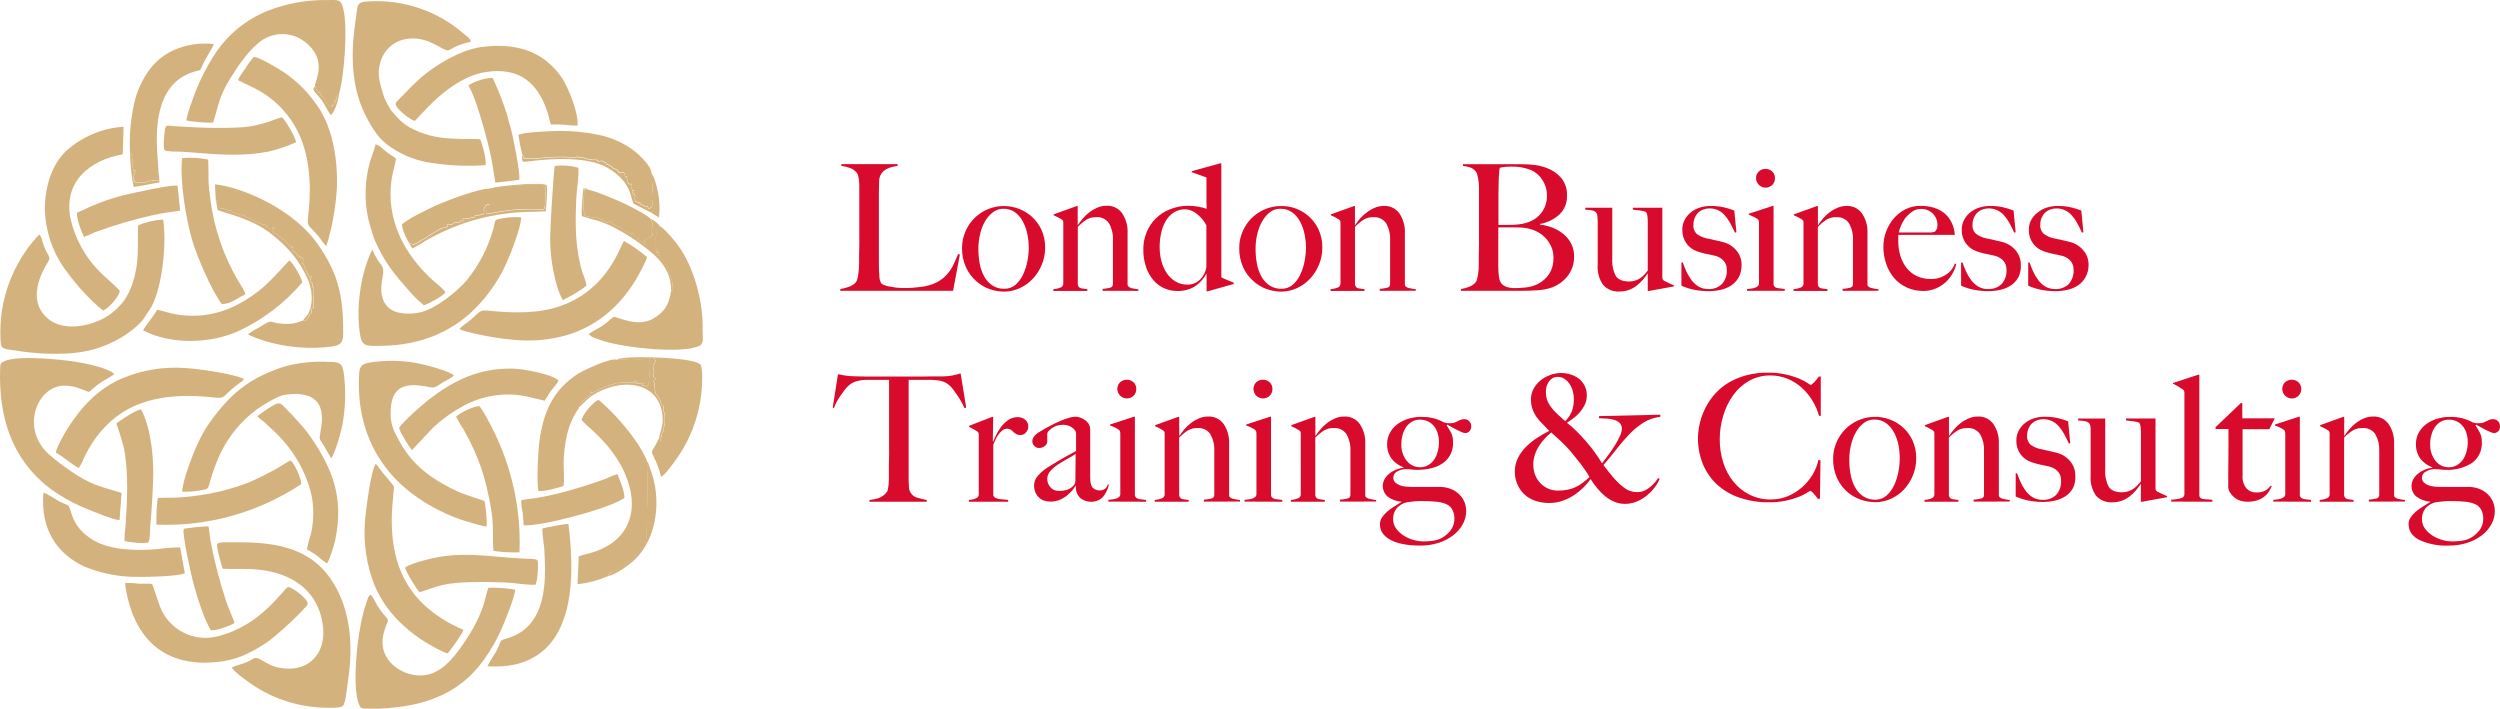 <?xml version="1.0" encoding="utf-8"?>
<!-- Generator: Adobe Illustrator 16.0.3, SVG Export Plug-In . SVG Version: 6.00 Build 0)  -->
<!DOCTYPE svg PUBLIC "-//W3C//DTD SVG 1.1//EN" "http://www.w3.org/Graphics/SVG/1.1/DTD/svg11.dtd">
<svg version="1.1" id="Layer_1" xmlns="http://www.w3.org/2000/svg" xmlns:xlink="http://www.w3.org/1999/xlink" x="0px" y="0px"
	 width="1279.917px" height="362.81px" viewBox="-0.054 218.572 1279.917 362.81"
	 enable-background="new -0.054 218.572 1279.917 362.81" xml:space="preserve">
<g id="emblem">
	<path fill="#D4B27D" d="M113.925,509.706c5.701,0.468,10.917-0.306,19.154,0.594c16.188,1.798,29.695,10.539,32.124,28.147
		c1.798,12.465-4.875,22.321-17.051,22.447c-12.177,0.126-14.821-7.194-18.563-5.09c-1.081,0.66-2.198,1.261-3.345,1.798
		c-1.961,0.882-6.098,1.799-7.555,2.698c0.45,1.619,6.799,6.295,8.147,7.194c9.946,7.326,21.684,11.837,33.977,13.058
		c2.68,0.324,12.914,0.882,14.551-0.449s2.284-10.108,2.733-13.022c2.771-17.842,1.493-36.691-8.507-51.62
		c-11.691-17.446-30.829-19.587-51.225-19.227c-1.439,0-6.512-0.306-7.194,0.827c-0.684,1.133,2.212,11.008,2.716,12.591
		L113.925,509.706z"/>
	<path fill="#D4B27D" d="M70.721,333.946c-0.468,3.885,0.27,11.602-0.647,19.551c-0.863,7.194-3.598,16.367-8.688,21.422
		c-1.62,1.791-3.429,3.401-5.396,4.802c-8.004,5.576-22.734,9.102-31.296,2.177c-9.713-7.842-5.792-20.307-0.198-29.174
		c1.961-3.111-0.216-2.212-2.806-10.414c-0.219-1.342-0.755-2.612-1.564-3.705c-2.438,2.449-4.653,5.109-6.619,7.95
		c-6.558,9.26-10.868,19.919-12.59,31.134c-0.663,4.597-0.909,9.244-0.738,13.886c0.162,5.936,0.612,5.396,8.185,6.528
		c9.057,1.477,18.251,1.936,27.41,1.367c4.151-0.297,8.265-0.989,12.285-2.068c8.992-2.572,18.777-7.842,24.964-15l4.317-6.493
		c6.007-11.062,7.932-33.526,6.133-44.966c-4.404,0.293-8.734,1.289-12.824,2.95L70.721,333.946z"/>
	<path fill="#D4B27D" d="M248.586,303.136c0.414-2.807-1.672-11.062-2.859-13.274c-2.949-0.306-6.745,0-9.856-0.144
		c-7.806-0.252-14.011-0.684-21.26-3.597c-7.248-2.914-9.641-5.396-14.389-10.954c-1.331-2.048-2.492-4.201-3.472-6.438
		c-0.948-2.581-1.712-5.226-2.284-7.914c-2.59-10.145,3.256-22.86,17.339-22.555c5.737,0.126,10.396,2.662,14.929,5.27
		c4.19,2.41,2.482-0.971,14.263-3.597c-0.287-1.691-2.068-2.807-3.31-3.831c-13.434-11.809-30.975-17.856-48.832-16.835
		c-6.745,0.18-5.701,2.212-6.637,8.129c-2.716,17.268-2.896,34.876,4.928,50.361c3.256,6.439,6.979,12.482,12.896,16.188
		c6.294,4.3,13.507,7.065,21.062,8.076c9.109,1.387,18.346,1.755,27.537,1.097L248.586,303.136z"/>
	<path fill="#D4B27D" d="M61.153,484.795l1.043-13.867c-11.781-3.598-15.72-4.083-26.638-11.583
		c-3.76-2.572-7.363-5.364-10.791-8.363c-14.39-13.256-5.864-34.642,7.859-34.965c2.836-0.04,5.652,0.474,8.292,1.511
		c7.518,2.644,1.942,2.481,11.654-3.796c2.029-1.083,3.993-2.284,5.882-3.597c-2.41-3.04-15.108-5.647-19.784-6.35
		c-7.537-1.15-29.03-3.489-36.423-0.342C0,404.362,0.126,405.116,0,407.563c-0.737,24.605,5.954,45.955,25.181,60.812
		c5.156,3.833,10.732,7.066,16.619,9.641c2.608,1.169,17.141,7.194,19.281,6.78H61.153z"/>
	<path fill="#D4B27D" d="M189.771,522.98c-1.421,0.81-1.637,2.519-2.284,4.281c-4.299,11.493-7.644,41.835-3.867,51.638
		c0.846,2.177,1.241,2.428,3.886,2.482c2.194,0,4.515,0,6.709,0c21.906-1.062,40.414-6.817,53.4-24.929
		c3.727-5.162,6.875-10.717,9.389-16.565c1.331-2.95,6.835-16.602,6.655-19.461c-4.518-0.744-9.093-1.069-13.67-0.972
		c-1.799,5.036-1.277,6.493-4.586,14.281c-1.867,4.249-4.119,8.319-6.728,12.158c-4.515,6.835-10.899,16.188-19.929,18.112
		c-9.748,2.068-21.583-4.532-22.86-14.658c-0.286-2.758,0.033-5.545,0.936-8.166c1.493-5.072,2.608-4.515,0.81-6.601
		c-1.52-1.691-2.908-3.495-4.155-5.396c-0.845-1.276-2.752-5.396-3.705-6.079V522.98z"/>
	<path fill="#D4B27D" d="M161.282,262.667c0.449,2.481,1.295,1.133,1.511,3.597c0-0.09,0.18-0.323,0.216-0.252l0.665-0.647
		c0,0,0,0.828,0.108,0.828c0.405,1.125,1.162,2.09,2.158,2.752c1.564,1.366,0,1.601,1.799,3.291c0.058,0.05,0.112,0.104,0.161,0.162
		l0.18,0.162c0.684,0.629,1.296,1.223,2.482,0.341c-1.475-0.809,1.403,0.378-0.468-0.09c-0.265-0.028-0.521-0.108-0.755-0.233
		c1.421-0.791,0.701,0.432,2.518-1.637c-0.342-1.025,0.18,0-0.791-0.485c0.18-0.54,0.197-0.324,0-1.26l1.061,0.899
		c0-2.823,0.108-1.942,1.241-2.968c2.734-8.417,4.803-34.893,2.284-44.191c-1.187-5-2.59-4.335-7.968-4.335
		c-10.598-0.177-21.127,1.73-30.99,5.612c-10.918,4.453-20.226,12.117-26.691,21.979c-4.994,7.646-8.984,15.904-11.87,24.569
		c-1.215,3.045-2.154,6.193-2.806,9.406c1.546,0.773,11.241,1.367,13.705,1.188c3.004-9.191,2.698-12.788,8.993-22.933
		c3.975-6.349,8.651-13.292,14.19-17.806c6.677-5.802,16.503-6.14,23.563-0.81c12.5,9.532,5.233,20.271,5.396,22.86H161.282z"/>
	<path fill="#D4B27D" d="M249.162,488.087c0.015-4.324-0.365-8.641-1.133-12.896c-0.252-0.378-10.36-3.417-13.472-4.856
		c-12.591-5.791-23.112-13.04-29.894-25.468c-2.248-4.102-4.55-7.717-4.712-13.598c-0.468-15.414,7.392-17.213,20.45-14.389
		c2.374,0.521,4.532-1.493,6.259-2.572c1.151-0.72,5.198-2.519,5.647-3.598c-2.338-2.158-14.982-5.594-19.299-6.295
		c-7.941-1.411-16.063-1.484-24.029-0.216c-4.73,0.953-5.054,2.572-5.252,7.464c-0.72,18.328,4.101,34.821,15.612,48.688
		c9.55,11.529,24.946,20.828,39.569,25.181c2.122,0.63,8.363,2.645,10.306,2.536L249.162,488.087z"/>
	<path fill="#D4B27D" d="M93.15,470.263c3.07,0.118,6.144-0.081,9.173-0.594c7.194-1.277,1.799,0,10.792-19.641
		c4.331-8.742,10.712-16.308,18.598-22.052c2.338-1.798,10.144-6.438,13.094-7.068c6.025-1.259,13.058-0.845,16.583,2.536
		c3.975,3.795,3.849,9.479,2.662,16.08c-0.846,4.748-0.521,3.489,1.799,7.338c0.899,1.493,3.184,5.846,3.723,6.35
		c2.248-3.49,5.396-14.551,6.044-19.426c1.279-8.023,1.382-16.191,0.306-24.245c-0.702-4.82-1.799-5.647-7.303-5.684
		c-4.199-0.232-8.41-0.118-12.59,0.342c-3.647,0.426-7.256,1.135-10.792,2.122c-16.979,5.576-26.458,12.914-37.178,27.501
		c-5.396,7.194-9.479,17.159-12.393,26.026c-1.177,3.384-2.038,6.87-2.571,10.414H93.15z"/>
	<path fill="#D4B27D" d="M190.653,346.482c-1.385,1.403-3.939,9.587-4.551,12.015c-1.218,4.814-2.013,9.725-2.374,14.677
		c-0.449,5.396-0.299,10.825,0.449,16.188c0.954,6.835,3.598,6.331,10.63,6.277c21.584-0.162,37.771-8.094,49.156-19.893
		c5.731-5.919,10.501-12.697,14.137-20.091c2.681-5.396,8.634-20.504,8.67-25.81c-3.118-0.229-6.253-0.079-9.335,0.449
		c-4.641,0.828-3.723,0.504-4.82,5.108c-2.668,9.729-7.335,18.796-13.705,26.619c-5.036,5.972-16.062,14.659-23.563,16.403
		c-4.82,1.115-12.59,1.331-16.529-2.374c-3.938-3.705-4.298-8.831-2.967-15.773C197.181,353.335,194.052,355.152,190.653,346.482
		L190.653,346.482z"/>
	<path fill="#D4B27D" d="M110.417,321.121c0.32,0.063,0.629,0.172,0.917,0.324c0.047,1.244,0.341,2.467,0.863,3.597
		c1.585,0.147,3.135,0.555,4.587,1.205c0.414,0.162-0.216,0,0.647,0.271c0,0,0.558,0,0.63,0c1.798-0.234-0.989,0.827,0.629-0.271
		v0.63c0.216,0.504,2.59,0.917,3.31,1.277l0.306,0.161c0.972,0.45,1.799,0.307,2.555,0.72c0.071,0.025,0.138,0.062,0.197,0.108
		c1.601,0.863,3.795,1.511,4.784,2.229l0.342,0.271l0.18,0.126c0.352,0.186,0.712,0.354,1.079,0.503
		c3.598,1.511,1.673,1.277,4.587,1.205c0.252,0.378,0,0.684,0.396,1.098c1.151,1.457,2.68,0.594,4.407,0.288l-1.799,1.276
		l0.521,0.45c0.346,0.274,0.457,0.751,0.27,1.15c0.56,0.11,1.1,0.305,1.601,0.576c1.421,0.684,0.773,0.521,1.691,1.295
		c2.072,1.548,3.993,3.288,5.737,5.198l0.252,0.809c0.323-0.953-0.271-0.233,0.647-1.115l0.126,1.493
		c0,0.737-0.396,0.144,0.144,0.827l0.917,0.863l0.181,0.162l0.18,0.144c0.755,0.702,1.276,1.565,1.582,1.655
		c1.08,0.288,1.799,1.241,2.896,1.673l-0.684,0.863c-0.324,0.485,0.107,0.252-0.63,0.917c1.151,0.54,1.493,2.662,2.194,3.867
		l0.611,1.133c0.378,0.882,0.882,2.771,2.141,1.637c-0.233,1.008,0.342,0.342-0.701,1.044c-0.108,1.24,0-0.288,0.323,0.593
		c0.504,1.169-0.558,0.108,0.378,1.619s0.647,0.432,0.666,2.59c0.719,0.342-0.396,0.378,0.323-0.144s-0.414-0.162,0.162-0.18
		c0.216,1.973,0.216,3.963,0,5.935c-0.17,0.428-0.17,0.904,0,1.331c0.134,0.93,0.091,1.875-0.126,2.788c0,0,0,0.144,0,0.18
		s0,1.115,0,1.476l-0.54-1.421c-0.126,0.898-0.18,0.737-0.287,1.366l-0.396,3.292c0.467-1.224,0.161-1.35-1.025-0.684
		c0,1.295,0.216-0.756,0.233,0.504c0,0.396-0.107,0.342-0.396,0.791l-0.108,0.18c-0.042,0.063-0.078,0.129-0.107,0.198
		c-0.115,0.198-0.242,0.391-0.378,0.575c-0.233,0.359-0.432,0.504-0.665,0.81h-1.637l-3.202,1.169
		c-1.29,0.386-2.628,0.586-3.975,0.594c-11.583,0.306-6.763-3.598-15.342,1.799c-1.984,1.03-3.896,2.196-5.72,3.489
		c1.313,1.169,6.799,2.896,8.993,3.597c11.142,3.297,22.853,4.21,34.371,2.681c4.604-0.792,5.396-2.32,5.396-7.285
		c0-18.256-2.392-29.641-12.788-44.749c-9.263-13.454-26.602-23.706-41.926-28.526c-3.559-1.181-7.229-1.994-10.953-2.428
		L110.417,321.121z"/>
	<path fill="#D4B27D" d="M147.486,518.969c-3.363,2.267-14.119,19.785-35.774,25.288c-12.338,3.352-25.214-3.153-29.839-15.072
		l-3.921-11.403c-0.575-0.558-1.799-0.359-3.13-0.359s-2.536,0-3.776,0c-2.354-0.327-4.731-0.436-7.105-0.324
		c3.49,26.979,19.174,44.642,50.235,40.002c8.993-1.35,16.871-5.81,23.67-10.54c5.33-4.229,10.398-8.775,15.181-13.615
		c0.953-0.899,1.799-1.997,2.788-2.986c2.248-2.141,2.59-2.626-1.26-6.421c-1.295-1.277-5.144-4.19-7.068-4.479V518.969z"/>
	<path fill="#D4B27D" d="M28.634,450.298c1.981,1.195,3.891,2.504,5.72,3.921c1.866,1.487,3.845,2.828,5.918,4.011
		c1.091-1.664,1.996-3.443,2.697-5.306c6.08-12.807,15.937-23.382,29.821-28.095c11.925-4.101,24.191-4.137,37.249-2.716
		c5.252,0.558,3.598-0.396,10.343-5.756c0.772-0.611,1.601-1.24,2.355-1.798c0.756-0.558,1.799-0.846,1.979-2.051
		c-5.881-2.733-23.544-5.18-30.576-5.558c-10.651-0.674-21.317,1.085-31.188,5.144c-12.591,5.145-21.439,14.893-28.347,25.738
		c-1.385,2.177-5.846,9.82-6.043,12.465H28.634z"/>
	<path fill="#D4B27D" d="M52.754,377.562c3.003-1.187,8.039-7.194,8.561-10c-0.503-0.936-6.492-6.259-7.806-7.482
		c-8.531-7.627-14.552-17.66-17.267-28.777c-4.479-19.785,10-30.864,26.529-33.724l0.432-14.119
		c-10.742,0.698-20.95,4.936-29.029,12.051c-7.051,6.528-11.115,17.086-11.259,29.803c0.173,11.09,3.711,21.865,10.144,30.899
		c4.207,5.938,8.951,11.478,14.173,16.548C48.944,374.501,50.791,376.108,52.754,377.562z"/>
	<path fill="#D4B27D" d="M212.236,280.419c1.799-0.737,17.015-21.979,36.512-24.982c17.446-2.662,26.8,5.953,31.602,20.899
		c0.594,1.799,0.936,4.317,1.655,5.989c2.309-0.09,4.62-0.054,6.925,0.108c2.199,0.302,4.417,0.451,6.637,0.449
		c0.917-5.27-4.425-19.568-8.436-25.181c-9.317-12.932-22.807-17.41-41.026-15.036c-3.018,0.523-5.979,1.324-8.85,2.393
		c-10.317,4.18-19.639,10.485-27.356,18.508c-2.087,2.05-3.598,3.795-5.666,5.827s-2.896,2.59,1.151,6.421l0.684,0.611l0.881,0.72
		c0.508,0.454,1.049,0.869,1.619,1.241c1.094,0.867,2.305,1.575,3.597,2.104L212.236,280.419z"/>
	<path fill="#D4B27D" d="M121.927,259.681c1.799,1.079,6.583,2.932,10.792,5.396c5.114,2.907,9.66,6.715,13.418,11.241
		c10.521,12.374,13.22,29.065,12.212,45.702c-0.144,2.464-0.377,5.072-0.665,7.645c-0.594,5.288,0.216,3.597,5.72,10.396
		c1.047,1.626,2.252,3.144,3.597,4.533c0.767-2.24,1.402-4.522,1.907-6.835c0.685-2.437,1.225-4.911,1.618-7.41
		c1.01-5.389,1.659-10.839,1.942-16.313c0.36-15.145-2.518-31.638-11.205-42.915c-5.05-7.097-11.54-13.048-19.047-17.465
		c-2.555-1.456-9.479-5.791-12.356-5.953c-1.566,1.807-2.975,3.744-4.209,5.792c-0.917,1.295-3.598,4.802-3.759,6.115
		L121.927,259.681z"/>
	<path fill="#D4B27D" d="M235.276,387.095c1.583,1.097,11.332,3.094,14.155,3.597c5.269,0.982,10.589,1.661,15.936,2.033
		c8.205,0.569,16.447-0.264,24.371-2.465c15.846-4.641,27.249-14.784,35.415-27.933c1.079-1.798,5.773-10.233,6.062-12.141
		c-3.661-3.116-7.612-5.875-11.799-8.237c-1.961,2.194-7.716,24.39-32.268,33.202c-11.151,4.011-24.245,3.795-36.854,2.5
		c-5.306-0.539-3.921,0.216-10.521,5.576c-0.81,0.647-4.083,2.788-4.497,3.777V387.095z"/>
	<path fill="#D4B27D" d="M229.143,553.143c1.079-1.26,7.824-10.342,8.075-12.123c-7.413-3.052-14.241-7.366-20.18-12.752
		c-13.634-12.896-17.537-30.199-16.313-49.552c0.144-2.32,0.432-5,0.611-7.374c0.378-4.856,0.899-2.86-1.583-6.134
		c-1.115-1.511-2.554-2.932-3.813-4.515c-1.26-1.582-2.5-3.597-3.598-4.676c-2.554,3.381-5.162,24.209-5.611,30.396
		c-0.693,10.729,0.951,21.48,4.82,31.512c3.434,8.124,8.66,15.367,15.288,21.188c3.19,2.946,6.653,5.584,10.342,7.878
		c1.799,1.151,10.252,6.025,12.033,6.097L229.143,553.143z"/>
	<path fill="#D4B27D" d="M343.535,367.364c-1.025,6.691-2.932,10.792-9.299,14.39c-8.111,4.658-18.705-1.277-20.019-0.954
		c-1.799,1.062-3.598,3.13-6.025,4.677s-4.479,2.446-6.835,4.029c1.008,1.798,4.407,2.554,6.205,3.201
		c10.127,3.598,31.764,5.702,42.34,4.658c2.723-0.108,5.409-0.668,7.949-1.654c2.627-1.151,1.799-4.497,1.799-7.734
		c0.54-13.939-4.173-32.572-12.716-43.994c-1.313-1.798-7.194-8.993-9.299-9.641c-1.188,0-0.359-0.27-1.007,0.181
		c-0.044,1.036-0.43,2.029-1.098,2.823c0.126,0.324,1.098,0.594,0,2.662c-0.54,1.079,0-0.504-0.63,0.953
		c1.961,2.95,0.324,2.212,0.414,3.598c-0.002,1.172,0.947,2.123,2.119,2.125c0.037,0,0.074-0.001,0.111-0.003l0.27,1.601
		c-0.366-0.033-0.719-0.157-1.025-0.359c-1.079-0.521-1.079-1.115-1.618-0.773c0.251,0,0.575,1.205,1.547,2.5
		c0.845,0,0,0,0.503-0.252c0.145,0,0-0.791,0,0c0.468,0.342,0-0.216,0.504,0.396s0,0,0.27,0.432c1.098,1.907,0.918,0.252,1.35,1.565
		c0.111,1.094,0.529,2.135,1.205,3.003c0.216,0.342,0.233,0.36,0.377,0.558c1.217,1.748,2.101,3.705,2.608,5.773
		c0.464,1.149,0.749,2.362,0.846,3.598c0.342,3.058-0.288,2.5-0.828,2.68L343.535,367.364z"/>
	<path fill="#D4B27D" d="M311.16,513.573c0.359-1.295,0.558-0.954,1.385-1.691c0,0-0.18-0.306-0.216-0.216s-0.162-0.126-0.18-0.144
		h-0.252c1.673-0.233-0.63,0.414,1.043,0.216l0.846-0.449h0.126c2.949-1.547,0.647,0.432,3.147-1.637
		c1.205-0.989,1.151-0.45,1.115-1.008l-0.108-0.162c2.716,0.162,1.529-0.629,3.724-1.798l1.025-0.468
		c0.827-0.54,2.392-2.032,2.518-2.842c0.162-1.151-0.432,0,0-1.008c0.432-1.007,0.396,0.09,1.637-1.223l0.108-0.126l0.107-0.108
		l2.068-2.14c0.63-0.756,0.666-0.468,0.989-1.151c0.61-2.623,0.9-5.311,0.863-8.004c0-7.015,0.792-24.228,0.181-30.576
		c-0.033-0.602,0.003-1.205,0.107-1.799c0.014-0.83-0.083-1.659-0.288-2.464c-0.144-1.799-3.776-7.662-4.802-9.173
		c-3.744-5.515-7.956-10.695-12.591-15.486c-2.299-2.42-4.743-4.696-7.32-6.816c-2.607,0.737-8.201,7.464-8.705,10.306
		c1.313,1.799,9.425,8.058,15.036,15.433c15.253,19.964,16.188,44.965-10.521,52.681c-2.018,0.457-4.011,1.016-5.972,1.673
		l-0.611,14.281C300.975,517.088,306.213,515.706,311.16,513.573z"/>
	<path fill="#D4B27D" d="M315.837,402.779c-3.058-1.349-17.051,5.396-19.587,6.925c-12.698,7.95-17.986,19.173-20.073,34.317
		c-0.809,5.521-1.511,20.594-0.611,25.846c2.158,0.63,11.457-1.798,12.95-2.59c0.396-3.147,0-8.273,0-11.673
		c0-6.025,1.349-15.521,3.741-20.738c0.826-2.065,1.837-4.052,3.021-5.936c0.594-0.898,0.972-0.898,1.079-1.798
		c0.324-1.655-0.252-0.216,0.63-1.476c1.228-1.859,2.88-3.4,4.82-4.496l0.773-0.611c0-0.126,0.144-0.126,0.216-0.18
		c-1.476-0.863-0.432-0.342-1.331-1.188c0,0.162-0.521,0,0.558,0h0.432c0.594,0.359-0.54,0.198,0.845,0.521
		c1.867-1.187,3.851-2.181,5.918-2.968c2.194-1.385,0.432,0,3.004-0.917c1.024-0.378,0,0,0.917-0.359
		c2.77-0.882-0.198,0.539,0.989-0.307c0,0,0.107-0.107,0.107-0.18c0-0.432,7.375-0.665,8.525-0.485c0.522,0,0.468,0,0.738-0.198
		l0.377-0.306c1.331,0.882-1.079-0.953,0.63,0.666c0.323,0.306-0.359,0.359,0.306,0.18v-1.475l1.511,0.81
		c0,0,0.108,0.18,0.126,0.125c0.019-0.054,0,0.126,0.144,0.162c-0.971-0.18-0.989,0.162-1.169,0.252
		c0.878,0.006,1.753,0.108,2.608,0.306c0.647,0,0.647-0.288,1.331-0.594c-0.36,1.151-0.36,0.594-0.647,1.386
		c2.607,0.432-0.576,0.377,3.129,0.359c0.564-3.613,0.864-7.262,0.899-10.918c-0.052-0.235-0.143-0.46-0.27-0.665
		c-0.323-0.81-0.323,0.323-0.107-1.205c0.144-1.062,0.539-0.18-0.091-1.241c-2.79,0.37-5.611,0.442-8.417,0.216
		c-3.021,0-5.485,0.323-8.058,0.323L315.837,402.779z"/>
	<path fill="#D4B27D" d="M94.553,511.937l-2.375-13.13c-3.882,0.041-7.757,0.335-11.601,0.881
		c-10.324,0.917-23.903,0.666-32.609-4.425c-12.59-7.374-11.025-16.673-13.327-17.985l-4.371-1.997
		c-1.492-0.791-6.889-4.46-8.094-4.46c-1.637,19.263,7.429,31.476,20.864,37.771c7.661,3.162,15.82,4.946,24.102,5.27
		c5.396,0.234,23.976-0.09,27.411-1.798V511.937z"/>
	<path fill="#D4B27D" d="M277.687,489.112c-0.323,1.979,0.81,8.544,0.954,10.99c0.971,16.511,1.133,38.526-17.986,44.965
		c-6.044,2.051-3.076,0-6.386,6.457c-1.187,2.284-4.172,6.385-4.712,8.202c10.108,0.413,17.446-0.899,24.281-5.001
		c21.277-12.716,19.785-46.368,17.123-67.843c-1.205-0.36-11.457,1.798-13.31,2.229H277.687z"/>
	<path fill="#D4B27D" d="M66.549,297.128l1.493,1.007l-0.647,0.594c1.007,3.256-0.252,3.76,0.432,5.396l0.575,1.798h2.104
		c-2.015,0-0.863-0.378-1.421,0.899c-0.838,1.581-0.838,3.474,0,5.055c0.27,0,5.396,0.125,5.81,0
		c0.198-0.756,0.144,0.216-0.198-0.432c-0.503-0.989-0.593,0.647-0.126-0.234h1.26h0.791h0.233c1.35-0.126,0.684-0.737,2.033-0.288
		c1.349,0.45-0.989-0.09,0.287,0.126c1.277,0.216,0.36-0.306,1.799-0.27c-0.333-1.383-0.333-2.825,0-4.209
		c0.863-4.604-7.95-43.418,18.292-51.296c4.551-1.367,2.267,0.575,5.737-6.098c1.277-2.464,4.137-6.673,4.353-8.039
		c-7.149-0.836-14.392,0.309-20.936,3.31c-5.523,2.606-10.181,6.745-13.418,11.925c-3.498,5.386-5.849,11.435-6.906,17.77
		C66.62,281.709,66.1,289.432,66.549,297.128z"/>
	<path fill="#D4B27D" d="M204.268,437.672c0.594,2.571,5.27,9.91,6.619,11.349c0,0,10.378-11.277,11.925-12.59
		c4.479-3.997,9.426-7.439,14.73-10.252c9.548-5.12,20.559-6.821,31.206-4.82l10.019,2.338c1.295-1.799,2.032-3.399,3.327-5.126
		s3.417-3.777,3.741-5.271c-3.004-2.967-17.429-5.899-23.382-6.007c-17.501-0.342-30.343,6.133-42.969,15.846
		c-3.598,2.824-13.166,11.188-15.198,14.497L204.268,437.672z"/>
	<path fill="#D4B27D" d="M80.452,377.076c-2.356,4.173-7.087,9.497-7.194,10.647c14.209,7.429,34.174,6.763,48.221,0.594
		c12.789-5.859,24.136-14.455,33.238-25.181c-0.233-1.979-4.658-10.018-6.637-11.241c0,0-9.982,10.792-12.087,12.591
		c-4.377,3.994-9.271,7.382-14.551,10.072c-9.437,4.983-20.241,6.752-30.774,5.036c-4.82-0.773-7.985-2.123-10.288-2.465
		L80.452,377.076z"/>
	<path fill="#D4B27D" d="M131.856,431.592c0.485,1.098,2.122,1.997,3.147,2.878c1.025,0.882,2.051,1.942,3.327,3.094
		c6.777,5.903,12.332,13.077,16.35,21.116c5,10.504,6.817,19.353,4.91,31.134c-0.468,2.806-2.392,7.878-2.464,9.964
		c1.799,1.259,3.598,2.087,5.234,3.382c1.546,1.448,3.22,2.754,5,3.902c1.331-1.798,3.705-9.55,4.28-12.338
		c4.299-21.062-1.187-35.774-12.59-52.34c-2.307-3.3-4.882-6.404-7.698-9.281c-0.773-0.809-1.115-1.402-1.942-2.212l-2.104-2.051
		c-1.223-1.187-3.094-3.938-4.946-3.759c-2.158,0.216-9.227,5.396-10.576,6.511H131.856z"/>
	<path fill="#D4B27D" d="M216.967,374.846c1.799-0.468,10.09-4.748,10.989-6.637c-0.594-1.457-5-4.838-6.277-6.007
		c-14.767-13.346-24.316-31.242-21.224-52.034c0.54-3.508,2.23-8.867,2.177-10.468c-1.799-1.439-3.598-2.23-5.09-3.598
		c-0.81-0.737-1.457-1.259-2.284-1.906c-0.815-0.871-1.886-1.463-3.058-1.69c-0.404,1.843-0.964,3.647-1.673,5.396
		c-2.166,6.021-3.309,12.361-3.382,18.76c-0.187,6.543,0.775,13.069,2.842,19.281c0.576,1.798,1.151,4.064,1.799,5.575
		c5.737,12.591,9.73,16.889,17.734,26.116c2.255,2.61,4.734,5.018,7.41,7.194L216.967,374.846z"/>
	<path fill="#D4B27D" d="M80.074,487.169c26.252,1.037,52.164-6.212,74.067-20.72c0.197-2.842-3.454-10.63-5.396-12.123
		c-1.313,0.324-5.773,3.472-7.913,4.604c-10.648,5.558-14.39,7.627-27.411,11.025c-7.186,1.769-14.52,2.87-21.907,3.292
		c-3.939,0.323-6.313,0-9.389,0.233c-1.511,0-1.457,0.126-1.601,1.602c-0.432,4.013-0.594,8.051-0.486,12.086H80.074z"/>
	<path fill="#D4B27D" d="M315.837,402.779c2.571,0,5.036-0.323,8.058-0.323c2.806,0.226,5.627,0.153,8.417-0.217
		c0.674-0.504,1.567-0.606,2.339-0.27c1.043,0.54,0.342,1.043,1.456,1.403c-1.007-0.216-0.413,0-0.935,1.133
		c-0.666,1.421-1.26,0.756-0.414,3.795c0.414,1.457-0.216,0.953-0.288,2.393c-0.071,1.438,0.576,1.205,1.205,1.69
		c-0.413,1.098-0.27,0.126-1.079,1.313c0.989,1.673,0.36,4.227,1.025,5.935c0.087,0.299,0.227,0.579,0.414,0.828
		c0.497,0.554,0.937,1.156,1.313,1.799l0.216,0.306c0,0,0,0.144,0.108,0.197l0.126,0.198c0.845,1.618,0.233,2.878,1.798,3.22
		c0,5.197,0.091,1.349,0.647,4.532c0.253,1.747,0.253,3.522,0,5.27c0,0.324-0.323,1.079-0.341,1.151c-0.36,1.673,0-1.799,0,0.72
		c0,2.518,0,0.737-0.756,2.176c-0.547,1.447-0.868,2.97-0.953,4.515c-0.234-0.432-0.558-0.306-0.108-1.709
		c-0.27-0.323,0.756-0.809-0.665,0c-0.306,0.324-1.799,3.598-2.284,4.371c-1.457,2.518-2.032,2.302-0.594,4.982
		c1.658,3.354,2.955,6.875,3.867,10.504c2.05-1.008,5.737-6.296,7.32-8.418c7.346-10.027,11.918-21.815,13.256-34.174
		c0.378-2.877,0.936-12.788-0.378-14.784c-2.393-3.598-32.213-4.694-40.757-3.291c-1.169,0.18-1.331,0.216-1.798,0.719
		L315.837,402.779z"/>
	<path fill="#D4B27D" d="M113.583,374.252c4.37,0,8.705-3.471,11.906-5.036c-0.18-1.798-2.878-5.701-3.813-7.194
		c-7.291-12.547-12.034-26.409-13.958-40.792c-1.564-11.619-0.755-10.252-1.187-20.954c-4.386-0.916-8.886-1.165-13.346-0.737
		c-1.35,11.151,2.032,31.565,5.233,42.304c2.429,8.147,9.911,25.773,15.163,32.482V374.252z"/>
	<path fill="#D4B27D" d="M233.442,431.916c1.209,2.326,2.535,4.589,3.975,6.78c7.986,14.39,11.205,24.407,14.047,40.937
		c1.313,7.698,0.558,15.072,1.134,20.99c4.406,0.636,8.86,0.877,13.31,0.719c0.589-14.292-1.235-28.581-5.396-42.267
		c-2.611-8.675-6.132-17.049-10.504-24.983c-1.319-2.637-2.841-5.168-4.55-7.572c-2.914-0.18-10.414,3.598-12.033,5.396H233.442z"/>
	<path fill="#D4B27D" d="M267.345,298.028c1.134,0.881,0-0.359,0.576,0.72c0,0,0.251,0.773,0.27,0.845
		c3.201,0.292,6.425,0.202,9.604-0.27l0.81-0.18c0.971-0.145,2.428,0,3.597-0.126c3.312-0.243,6.636-0.243,9.946,0h3.184
		c0.468-1.169-0.432,0.359-0.323-0.594c1.223,0.306,0.737,0.485,1.96,0.684c0.822,0.038,1.641,0.141,2.446,0.306
		c1.453,0.563,2.992,0.874,4.551,0.917c0.773,0,1.061-0.216,1.799,0.162c1.366,0.792-0.45,0.558,1.798,0.396
		c0.594,0,0.108-0.233,0.792,0l1.799,0.918c0.342,0.233,0.233,0.575,0.359,0.684c0.126,0.107,0.198,0,0.252,0.09l1.187,0.521
		c3.273,1.673-0.197,0.593,3.363,2.068c1.439,0.594,1.188,0.989,1.565,1.637h2.464c0.575,0.899,0.594,0.81,0.558,2.32
		c1.601-0.486,0.414,0,1.151-0.45c-0.486,0.792-0.126,1.025,0,1.565c0.142,0.429,0.208,0.879,0.197,1.33
		c0.063,0.532,0.463,0.963,0.989,1.062c1.26,0.378,0.594,0.558,1.331-0.432c-0.18,1.457-0.594,0.252-0.503,1.799
		c0.125,2.068,0.432-0.611,0.539,1.942l1.799,0.18c-1.205-0.144-0.684,0.162-1.205,0.324l-0.72,0.144
		c1.673,3.598,0.917,0.989,1.529,0.54c-0.181,1.996-0.145,1.438,0.773,1.798c-0.989,0.324-1.331-0.27-0.468,2.716
		c1.906,0.324-0.468,0.36,3.597,0.558c-1.276,0-1.115,0-1.69,0.576c1.906,0.287,1.151,0.917,3.489,1.385c0.81,0.162,0.378,0,0.558,0
		s0-0.45,0.791,1.079c3.598-0.972,0.828-3.975,1.925-8.993c0.18-0.827-0.288-3.723-0.233-6.457c0-0.468-0.252-2.248-0.36-3.111
		c-0.377-3.777-7.32-9.946-10.396-12.068c-4.811-3.277-10.2-5.609-15.882-6.871c-6.785-1.458-13.708-2.176-20.648-2.141
		c-4.118,0-18.562,0.594-21.098,2.015c0.458,3.431,1.125,6.831,1.997,10.18L267.345,298.028z"/>
	<path fill="#D4B27D" d="M250.583,315.204c-4.91-0.396-23.706,6.619-29.407,9.479c-1.619,0.827-3.598,1.799-5.396,2.68
		c-3.518,1.667-6.872,3.66-10.018,5.954c-0.126,2.697,2.716,8.597,4.011,10.162c0.194-0.169,0.398-0.325,0.611-0.468
		c2.519,0.252-1.601-1.151,0.396,0.359c0.953,0.72-0.791-0.252,0.252,0.198h0.145c0.898,0.216,2.751-0.899,3.597-1.583
		s1.241-0.54,2.878-1.619l2.68-1.798c5.18-2.734,3.598-2.824,8.705-4.012v-1.349c1.439,0,0.756,0.54,2.051,0.18
		c1.295-0.359,0.323-0.378,1.385-0.827l2.284-0.342c1.457-0.288,0.611,0.288,1.277-0.917c1.187,0.342-0.359,0.503,1.601,0.216
		c-0.647-0.486-0.611-0.36-0.917-1.151c3.759,0.396,3.597-0.485,6.043-0.684c0.504-0.72,0.108,0,0-0.611l3.976-0.81
		c0.845-0.27,0.593-0.197,1.024-0.521c-0.107-2.41-0.485-2.086,0-2.733l0.252-0.378c0.953-1.655-1.115,1.007,0.36-0.647
		c0.701-0.773,1.421-1.188,2.284-0.72c-0.36,1.115-1.313,0.989-1.637,1.799c-0.154,0.896-0.196,1.809-0.126,2.716
		c0.004,0.078,0.004,0.156,0,0.233c1.301-0.109,2.593-0.308,3.866-0.594c2.087-0.197,2.159-0.521,3.04-0.557l6.062-0.828
		c2.176-0.377,15-0.665,16.35-0.161c1.024-1.476,0.719-4.083,0.809-6.206c0.09-2.122,1.025-5.161-0.539-6.205
		c-2.986-1.979-26.619,1.799-27.986,1.547L250.583,315.204z"/>
	<path fill="#D4B27D" d="M207.362,509.059c0.18,2.122,6.313,11.816,7.374,12.698c2.464-0.558,7.087-2.645,12.429-3.831
		c8.363-1.799,22.824-1.439,31.745-1.134c3.903,0.126,12.104,1.547,15.36,1.079c0.828-3.303,1.191-6.705,1.079-10.107
		c0-3.256,0.378-2.86-8.13-3.256c-15.072-0.684-27.213-3.363-42.537-0.791c-4.334,0.719-14.389,3.219-17.32,5.396V509.059z"/>
	<path fill="#D4B27D" d="M84.175,295.474c1.296,0.827,6.602,0.701,8.598,0.773c2.968,0.126,5.918,0.413,8.867,0.647
		c12.177,0.971,23.724,1.618,35.685-0.702c4.892-1.128,9.657-2.743,14.228-4.819c-0.217-2.303-5.504-11.313-7.195-12.753
		c-1.24,0.126-5.881,1.979-7.392,2.465c-2.284,0.737-5.396,1.511-7.824,2.032c-3.014,0.462-6.054,0.732-9.101,0.81
		c-3.328,0.107-6.602,0.144-9.929,0.125c-6.69,0-12.591-0.467-19.228-0.772c-5.701-0.252-6.151-1.512-6.637,2.644
		c-0.233,1.996-0.881,8.237,0,9.551H84.175z"/>
	<path fill="#D4B27D" d="M59.516,435.423c1.528,4.178,2.831,8.435,3.902,12.753c2.446,12.464,1.637,26.727,0.828,39.425
		c-0.375,2.646-0.573,5.314-0.594,7.986c1.96,0.468,11.025,1.708,12.32,0.521c0.881-1.025,0.701-6.547,0.899-8.346
		c0.701-5.953,1.528-21.745,1.528-27.356c0-10.972-1.798-24.174-6.241-32.214c-2.14-0.107-11.637,6.206-12.59,7.194L59.516,435.423z
		"/>
	<path fill="#D4B27D" d="M288.066,372.256c2.626-1.259,10.665-5.737,12.141-7.572c-0.41-2.188-1.081-4.319-1.997-6.349
		c-3.885-12.824-3.795-24.677-3.22-38.131c0.181-4.389,1.421-11.403,1.062-15.756c-3.939-1.111-8.065-1.405-12.123-0.863
		c-0.719,5.27-2.266,30.828-2.319,36.439c-0.033,8.56,1.179,17.078,3.597,25.289C285.924,367.718,286.882,370.044,288.066,372.256z"
		/>
	<path fill="#D4B27D" d="M266.806,474.687c-0.026,2.005,0.197,4.005,0.665,5.954c0.324,2.355,0.45,4.442,0.558,6.834
		c7.608,0.882,43.167-8.147,51.584-13.957c0.288-3.291-2.571-9.641-3.597-12.23c-1.925,0.592-3.796,1.344-5.594,2.248
		c-10.486,3.867-25.702,8.525-36.71,10.091c-1.906,0.27-4.874,0.575-6.889,1.061H266.806z"/>
	<path fill="#D4B27D" d="M94.05,489.256c-1.062,2.23,3.921,24.317,4.874,27.807c1.799,6.637,5.611,18.957,8.993,24.191
		c3.021,0.27,9.784-2.303,12.104-3.705c0-0.72-3.597-8.76-4.335-11.224c-3.372-10.256-6.063-20.723-8.058-31.332
		c-0.27-1.475-0.558-5.684-0.989-6.979c-4.18,0.184-8.348,0.598-12.482,1.241H94.05z"/>
	<path fill="#D4B27D" d="M39.336,327.542c-0.108,3.489,2.212,9.533,3.598,12.303c1.916-0.692,3.796-1.484,5.629-2.374
		c9.843-3.634,19.92-6.597,30.163-8.867c4.353-0.971,9.083-1.547,13.472-2.23l-1.349-12.698c-2.698-0.827-23.383,3.813-27.591,4.839
		c-4.211,1.039-8.351,2.349-12.393,3.921c-4.677,1.799-7.068,3.039-11.565,5.107H39.336z"/>
	<path fill="#D4B27D" d="M239.844,262.236c0.287,0.893,0.698,1.74,1.224,2.518c3.597,7.645,8.489,25.595,10.162,33.67
		c0.917,4.406,1.564,8.993,2.302,13.688c0.396,0,12.105-1.457,12.123-1.457c1.277-1.079-3.598-25.181-4.604-27.824
		c-0.791-2.086-1.025-4.28-1.799-6.511c-1.205-3.598-3.165-8.993-4.532-12.104c-0.701-1.602-1.799-4.209-2.572-5.773
		C247.789,258.629,243.552,259.936,239.844,262.236L239.844,262.236z"/>
	<path fill="#D4B27D" d="M332.941,330.546c-1.331-1.799-11.979-7.194-14.82-8.436s-14.641-6.367-16.943-6.259l-2.122-0.126
		l-0.485,10.54c0.683,1.799-0.864-1.529,0.287,0.413c0.122,0.779,0.321,1.545,0.594,2.284c1.436,0.538,2.947,0.848,4.479,0.918
		c0.701,0,0.126-0.396,1.331,0c1.94,0.68,3.789,1.598,5.504,2.733c0,0,0.162-0.197,0.18-0.144s0.233-0.306,0.953-0.504
		c0.342-0.107,1.098-0.107,1.637-0.197c-0.845,0.323-0.647-0.271-0.773,0.899c0.501,0.499,1.119,0.864,1.799,1.061l2.032,0.863
		c1.799,0.684,0.81,0.234,2.104,1.331l1.655,1.601c1.15-0.287,0.216,0,0.485-0.306c1.043-0.881-1.188,0.126,0.27-0.306
		c2.212,2.626,2.464,0.756,2.464,0.756c0.288,1.366,0.828,0.863,1.925,2.536l1.097,0.953l0.181,0.144l0.755,0.846l0.162,0.18
		l2.338,1.367c1.511,0.827,0-0.342,0.271,0.18c-1.224-0.468-0.45-1.457-0.234-2.716c1.098-0.611,1.224-0.18,2.23-0.989
		c1.673-1.331,0.432-0.252,1.673-1.098c-0.303-1.376-0.363-2.794-0.18-4.19C334.073,333.381,333.77,331.828,332.941,330.546
		L332.941,330.546z"/>
	<path fill="#D4B27D" d="M311.16,513.573c4.137-0.81,11.169-5.972,13.831-8.525c11.638-11.242,13.724-31.368,7.86-46.368
		c-0.288-0.773-0.468-1.386-0.72-2.141c-0.181-0.729-0.567-1.392-1.115-1.906c0.205,0.805,0.302,1.633,0.288,2.464
		c-0.104,0.593-0.141,1.196-0.108,1.799c0.612,6.313-0.161,23.525-0.18,30.576c0.037,2.692-0.253,5.381-0.863,8.004
		c-0.323,0.684-0.359,0.396-0.989,1.15l-2.068,2.141l-0.107,0.108l-0.108,0.126c-1.241,1.313-1.205,0-1.637,1.223
		s0.252-0.144,0,1.007c-0.126,0.81-1.69,2.303-2.518,2.842l-1.025,0.468c-2.194,1.241-1.008,2.032-3.724,1.799l0.108,0.162
		c0,0.558,0.09,0-1.115,1.007c-2.5,2.068-0.198,0.09-3.147,1.637h-0.126l-0.737,0.63c-1.673,0.197,0.629-0.45-1.043-0.216h0.251
		c0,0,0.162,0.216,0.181,0.144c0.018-0.071,0.144,0.144,0.216,0.216c-0.828,0.737-1.025,0.396-1.386,1.69L311.16,513.573z"/>
	<path fill="#D4B27D" d="M333.373,306.912c0.107,0.863,0.359,2.645,0.359,3.112c0,2.733,0.414,5.629,0.234,6.456
		c-1.098,4.965,1.673,7.969-1.925,8.993c-0.737-1.528-0.594-0.989-0.791-1.079c-0.198-0.09,0.251,0-0.558,0
		c-2.339-0.467-1.583-1.097-3.489-1.385c0.575-0.521,0.413-0.558,1.69-0.575c-4.101-0.198-1.799-0.234-3.598-0.558
		c-0.863-2.986-0.521-2.393,0.468-2.716c-0.917-0.378-0.953,0.18-0.773-1.799c-0.611,0.449,0.145,2.985-1.528-0.54l0.719-0.144
		c0.522-0.162,0-0.468,1.205-0.323l-1.798-0.181c-0.108-2.554-0.414,0.126-0.54-1.942c0-1.511,0.324-0.306,0.504-1.799
		c-0.737,0.99,0,0.81-1.331,0.433c-0.526-0.1-0.928-0.529-0.989-1.062c0.011-0.452-0.057-0.902-0.198-1.331
		c-0.18-0.54-0.539-0.773,0-1.564c-0.737,0.521,0.45,0-1.15,0.449c0-1.511,0-1.421-0.558-2.32h-2.591
		c-0.377-0.647-0.125-1.043-1.564-1.637c-3.597-1.475,0-0.396-3.363-2.068l-1.188-0.521c0-0.108-0.18,0-0.251-0.09
		c-0.072-0.09,0-0.45-0.36-0.684l-1.799-0.917c-0.683-0.271-0.197,0-0.791,0c-2.158,0.162-0.342,0.396-1.799-0.396
		c-0.684-0.378-0.971-0.198-1.798-0.162c-1.559-0.044-3.098-0.354-4.551-0.918c-0.807-0.165-1.624-0.267-2.446-0.306
		c-1.223-0.197-0.737-0.377-1.961-0.684c-0.107,0.954,0.792-0.575,0.324,0.594h-3.184c-3.311-0.242-6.636-0.242-9.946,0
		c-1.241,0-2.698,0-3.598,0.126l-0.809,0.18c-3.18,0.472-6.404,0.563-9.604,0.271c0,0-0.252-0.81-0.271-0.846
		c-0.575-1.079,0.558,0.162-0.575-0.72c0,3.598,0.197,3.363,3.688,2.914c11.979-1.547,29.982-2.5,40.037,3.273
		c13.562,7.788,11.547,17.033,13.723,18.58l8.724,4.424c1.271,0.896,2.599,1.707,3.975,2.429c0.473-4.228,0.31-8.502-0.485-12.681
		c-0.342-2.14-2.086-8.993-3.598-10.054L333.373,306.912z"/>
	<path fill="#D4B27D" d="M343.535,367.364c0.54-0.18,1.169,0.378,0.827-2.68c-0.096-1.235-0.381-2.448-0.845-3.597
		c-0.447-2.035-1.258-3.973-2.393-5.72c-0.144-0.198-0.162-0.216-0.378-0.558c-0.676-0.868-1.093-1.909-1.205-3.004
		c-0.432-1.313-0.252,0.342-1.349-1.564c-0.252-0.432,0.342,0.233-0.27-0.432c-0.612-0.666,0,0-0.504-0.396c0-0.702,0,0,0,0
		c-0.54,0.341,0.342,0.215-0.504,0.251c-0.971-1.295-1.295-2.481-1.547-2.5c0.54-0.342,0.54,0.252,1.619,0.773
		c0.307,0.203,0.659,0.326,1.025,0.36l-0.271-1.602c-1.17,0.06-2.167-0.841-2.228-2.012c-0.001-0.036-0.002-0.073-0.002-0.11
		c0-1.457,1.547-0.72-0.414-3.597c0.558-1.457,0.09,0.125,0.63-0.954c1.043-2.068,0-2.338,0-2.661
		c0.667-0.795,1.054-1.787,1.097-2.824c0.647-0.449-0.18-0.27,1.008-0.18c-1.292-1.646-2.948-2.97-4.839-3.867
		c0.829,1.282,1.132,2.835,0.846,4.335c-0.184,1.396-0.123,2.814,0.18,4.19c-1.241,0.846,0-0.233-1.673,1.098
		c-1.007,0.809-1.133,0.377-2.23,0.988c-0.216,1.26-0.989,2.249,0.234,2.717c-0.216-0.522,1.241,0.647-0.27-0.181l-2.339-1.366
		l-0.162-0.181l-0.755-0.845l-0.18-0.145l-1.098-0.953c-1.097-1.672-1.637-1.169-1.924-2.536c0,0-0.252,1.799-2.465-0.755
		c-1.457,0.432,0.773-0.576-0.27,0.306c-0.27,0.233,0.666,0-0.485,0.306l-1.655-1.601c-1.295-1.098-0.342-0.647-2.104-1.331
		l-2.086-0.827c-0.68-0.196-1.298-0.562-1.799-1.062c0.126-1.169,0-0.575,0.773-0.899c-0.539,0-1.295,0-1.637,0.198
		c-0.72,0.197-0.899,0.629-0.953,0.504c-0.054-0.126-0.108,0.107-0.18,0.144c-1.715-1.136-3.563-2.055-5.504-2.734
		c-1.205-0.396-0.63,0-1.331,0c-1.531-0.069-3.043-0.379-4.479-0.917c-0.272-0.74-0.472-1.505-0.594-2.284
		c-1.151-1.942,0.396,1.475-0.288-0.414l0.486-10.63l2.122,0.217c-0.144-0.145,0.144-0.81-2.536-0.773
		c-0.342,2.158-1.241,12.859-0.773,14.154c2.589,0.908,5.225,1.677,7.896,2.303c2.597,0.819,5.129,1.836,7.572,3.039
		c6.772,3.394,13.139,7.545,18.975,12.375c6.565,5.018,11.386,11.709,11.241,20.432H343.535z"/>
	<path fill="#D4B27D" d="M155.005,382.598h1.637c0.233-0.306,0.432-0.449,0.665-0.809c0.137-0.186,0.263-0.378,0.378-0.576
		c0.029-0.069,0.065-0.136,0.108-0.197l0.107-0.181c0.378-0.359,0.378-0.359,0.378-0.755c0-1.259-0.162,0.791-0.234-0.504
		c1.188-0.665,1.493-0.539,1.025,0.684l0.396-3.291c0.108-0.63,0.162-0.468,0.288-1.367l0.54,1.421c0-0.36,0-1.385,0-1.476
		c0-0.09,0-0.125,0-0.18c0.217-0.913,0.26-1.858,0.126-2.787c-0.171-0.428-0.171-0.904,0-1.331c0.216-1.973,0.216-3.963,0-5.936
		c-0.576,0,0.701-0.45-0.162,0.18s0.396,0.485-0.324,0.144c0-2.158,0.162-1.205-0.665-2.59s0.126-0.449-0.378-1.618
		c-0.396-0.882-0.432,0.647-0.324-0.594c1.044-0.702,0.468,0,0.702-1.044c-1.259,1.134-1.799-0.755-2.141-1.637l-0.468-1.061
		c-0.701-1.205-1.043-3.327-2.194-3.867c0.737-0.665,0.306-0.432,0.63-0.917l0.684-0.863c-1.079-0.432-1.799-1.386-2.896-1.673
		c-0.306,0-0.827-0.953-1.582-1.655l-0.181-0.144l-0.18-0.162l-0.917-0.863c-0.54-0.684-0.18,0-0.144-0.827l-0.126-1.619
		c-0.918,0.882-0.324,0.162-0.647,1.115l-0.252-0.809c-1.744-1.91-3.665-3.65-5.737-5.198c-0.918-0.773-0.271-0.611-1.691-1.295
		c-0.501-0.271-1.041-0.466-1.601-0.576c0.188-0.399,0.076-0.876-0.27-1.15l-0.521-0.45l1.799-1.276
		c-1.799,0.306-3.256,1.169-4.407-0.288c-0.323-0.414-0.144-0.72-0.396-1.098c-2.914,0-1.007,0.306-4.587-1.205
		c-0.367-0.149-0.728-0.317-1.079-0.503l-0.18-0.126l-0.342-0.271c-0.989-0.719-3.184-1.366-4.784-2.229
		c-0.06-0.047-0.126-0.083-0.197-0.108c-0.828-0.413-1.583-0.27-2.555-0.72l-0.18-0.126c-0.72-0.359-3.094-0.772-3.31-1.276v-0.63
		c-1.618,1.098,1.098,0-0.629,0.27c0,0-0.612,0-0.63,0c-0.863-0.197-0.234-0.107-0.647-0.27c-1.452-0.65-3.002-1.058-4.587-1.205
		c-0.522-1.13-0.816-2.353-0.863-3.597c-0.288-0.152-0.597-0.262-0.917-0.324l0.756,4.856c3.723,1.906,17.248,4.011,28.04,12.734
		c8.507,6.87,13.472,12.59,18.184,22.752c2.087,4.533,2.968,11.781,0.63,16.907c-0.972,2.177-2.248,2.733-3.021,4.209
		L155.005,382.598z"/>
	<path fill="#D4B27D" d="M250.583,315.204c1.367,0.252,25.001-3.598,27.986-1.547c1.564,1.043,0.647,3.975,0.539,6.205
		c-0.107,2.23,0.216,4.73-0.809,6.205c-1.35-0.503-14.174-0.216-16.35,0.162l-6.062,0.827c-0.881,0-0.953,0.36-3.039,0.558
		c-1.274,0.286-2.566,0.484-3.867,0.594c0.004-0.078,0.004-0.156,0-0.233c-0.07-0.907-0.028-1.819,0.126-2.717
		c0.323-0.881,1.276-0.755,1.637-1.798c-0.863-0.468-1.583,0-2.284,0.719c-1.476,1.655,0.593-1.007-0.36,0.647l-0.252,0.378
		c-0.413,0.647,0,0.324,0,2.734c-0.432,0.323-0.18,0.251-1.024,0.521l-3.976,0.81c0.108,0.665,0.504-0.108,0,0.611
		c-2.464,0.197-2.284,1.079-6.043,0.684c0.306,0.791,0.27,0.665,0.917,1.15c-1.96,0.288-0.413,0.126-1.601-0.216
		c-0.665,1.205,0.18,0.63-1.277,0.918l-2.284,0.342c-1.061,0.449-0.216,0.485-1.385,0.827s-0.611-0.126-2.051-0.18v1.349
		c-5.126,1.188-3.597,1.277-8.705,4.011l-2.68,1.799c-1.637,1.079-1.799,0.773-2.878,1.619c-1.079,0.845-2.733,1.798-3.597,1.582
		h-0.145c-1.043-0.449,0.702,0.521-0.252-0.197c-1.996-1.511,2.123-0.108-0.396-0.36c-0.213,0.144-0.417,0.3-0.611,0.468
		c0.208,0.811,0.691,1.522,1.367,2.015c2.122-0.989,4.604-2.662,6.889-4.029c7.193-4.118,14.817-7.436,22.734-9.892
		c5.876-1.786,11.893-3.067,17.986-3.831c8.129-1.205,13.525-0.702,20.504-1.169c0.107-0.846,1.241-12.411,0.378-13.437
		c-1.421-1.637-27.159,0.307-29.138,2.068V315.204z"/>
	<path fill="#D4B27D" d="M296.376,427.06c2.338-1.583,4.388-5.558,11.942-8.777c15.612-6.654,31.008-1.259,30.9,15.559
		c0,3.435-1.277,5.899-1.942,8.992c1.421-0.809,0.396-0.323,0.665,0c-0.449,1.403-0.126,1.277,0.108,1.709
		c0.084-1.545,0.406-3.067,0.953-4.515c0.737-1.438,0.701,0.271,0.755-2.176s-0.323,0.953,0-0.72c0,0,0.27-0.827,0.342-1.151
		c0.253-1.747,0.253-3.522,0-5.27c-0.558-3.184-0.647,0.665-0.647-4.532c-1.528-0.342-0.917-1.602-1.799-3.22l-0.126-0.198
		c0,0-0.09-0.144-0.107-0.197l-0.216-0.306c-0.376-0.643-0.816-1.245-1.313-1.799c-0.187-0.249-0.327-0.529-0.413-0.828
		c-0.666-1.798,0-4.262-1.025-5.935c0.81-1.188,0.665-0.216,1.079-1.313c-0.63-0.485-1.277-0.216-1.205-1.69
		s0.701-0.936,0.288-2.393c-0.846-3.039-0.252-2.374,0.413-3.795c0.521-1.097,0-1.349,0.936-1.133
		c-1.115-0.36-0.413-0.863-1.457-1.403c-0.771-0.337-1.664-0.234-2.338,0.27c0.63,1.062,0.233,0.181,0.09,1.241
		c-0.216,1.529-0.216,0.396,0.108,1.205c0.126,0.205,0.218,0.431,0.27,0.666c-0.035,3.656-0.336,7.305-0.899,10.917
		c-3.705,0-0.521,0-3.13-0.359c0.288-0.791,0.288-0.233,0.647-1.385c-0.684,0.306-0.684,0.539-1.331,0.594
		c-0.855-0.198-1.729-0.301-2.607-0.306c0.18,0,0.197-0.432,1.169-0.252c0,0-0.126-0.216-0.144-0.162
		c-0.019,0.054-0.108-0.126-0.126-0.126l-1.511-0.81v1.476c-0.666,0.18,0,0.125-0.307-0.181c-1.798-1.618,0.702,0.216-0.629-0.665
		l-0.378,0.306c-0.27,0.18-0.216,0.27-0.737,0.198c-1.151-0.181-8.472,0-8.525,0.485c0,0-0.09,0.162-0.108,0.18
		c-1.187,0.846,1.799-0.575-0.989,0.306c-0.989,0.306,0.108,0-0.917,0.359c-2.572,0.918-0.81-0.467-3.004,0.918
		c-2.067,0.787-4.05,1.781-5.917,2.968c-1.385-0.324-0.252-0.162-0.846-0.521h-0.432c-1.079,0-0.468,0-0.558,0
		c0.899,0.845-0.144,0.323,1.331,1.187c0,0-0.18,0-0.216,0.18l-0.773,0.612c-1.94,1.096-3.592,2.637-4.82,4.496
		c-0.881,1.259-0.306-0.18-0.629,1.475L296.376,427.06z"/>
	<path fill="#D4B27D" d="M80.811,306.733c-0.333,1.383-0.333,2.825,0,4.209c-1.385,0-0.665,0.449-1.798,0.27
		c-1.134-0.18,1.043,0.306-0.288-0.126s-0.684,0.162-2.032,0.288h-0.234h-0.791h-1.259c-0.468,0.881-0.378-0.756,0.126,0.233
		c0.342,0.647,0.396-0.323,0.197,0.432c-0.485,0-5.54,0-5.81,0c-0.838-1.58-0.838-3.474,0-5.054
		c0.558-1.277-0.594-0.846,1.421-0.899h-1.906l-0.575-1.799c-0.684-1.654,0.575-2.158-0.432-5.396l0.647-0.594l-1.529-1.169
		c0.073,5.745,0.675,11.471,1.799,17.104c1.097,0.162,10.792-1.979,13.166-2.248c0.028-1.522-0.067-3.044-0.288-4.551
		c-0.216-0.684,0-0.287-0.359-0.701H80.811z"/>
	<path fill="#D4B27D" d="M173.404,267.037c-1.133,1.025-1.241,0.145-1.241,2.968l-1.061-0.899c0.126,0.936,0.107,0.72,0,1.26
		c0.971,0.558,0.449-0.54,0.791,0.485c-1.799,2.068-1.097,0.845-2.518,1.637c0.234,0.125,0.49,0.205,0.755,0.233
		c1.799,0.468-1.007-0.719,0.468,0.09c-1.188,0.882-1.799,0.288-2.482-0.342l-0.18-0.161c-0.049-0.059-0.104-0.113-0.162-0.162
		c-1.798-1.69-0.233-1.925-1.798-3.292c-1.05-0.638-1.859-1.605-2.303-2.751v-0.738l-0.63,0.738c0,0-0.144,0.161-0.216,0.251
		c-0.216-2.464-1.061-1.115-1.511-3.597c-2.284,1.799,0.271,2.985,3.328,7.104c1.637,2.176,3.327,6.097,4.658,7.626
		c1.799-1.115,3.921-7.536,4.137-10.36L173.404,267.037z"/>
</g>
<g id="text">
	<path fill="#D90B2D" d="M487.891,367.454h-57.735v-0.899c1.521-0.25,3.014-0.642,4.461-1.17c1.324-0.442,2.513-1.216,3.453-2.248
		c0.357-0.473,0.619-1.01,0.773-1.582c0.234-0.775,0.397-1.57,0.485-2.375c0.126-0.899,0.234-1.798,0.324-2.842
		c0.09-1.043,0.126-1.96,0.126-2.913c0-0.954,0-1.979,0-3.418c0-1.438,0-3.021,0.09-4.73c0.09-1.708,0-3.453,0-5.252v-25.81
		c0-1.079,0-2.087-0.126-3.021c-0.076-0.831-0.215-1.654-0.414-2.465c-0.118-0.656-0.396-1.273-0.81-1.798
		c-0.893-1.064-2.054-1.872-3.363-2.339c-1.435-0.546-2.934-0.909-4.46-1.079v-0.899h28.777v0.899
		c-0.773,0.108-1.798,0.288-2.788,0.54c-1.071,0.236-2.102,0.63-3.057,1.169c-2.255,1.244-3.639,3.631-3.598,6.205
		c0,2.087-0.09,4.011-0.126,5.756c-0.036,1.744,0,3.436,0,5.126s0,3.417,0,5.216v16.367c0,1.547,0,3.147,0,4.803
		c0,1.654,0,3.489,0,5.539c0,2.051,0.144,3.741,0.233,5.486c-0.012,1.347,0.31,2.675,0.936,3.867
		c0.411,0.397,0.901,0.704,1.439,0.899c0.847,0.323,1.719,0.575,2.607,0.755c1.025,0.216,2.141,0.396,3.327,0.54
		c1.194,0.148,2.396,0.227,3.598,0.233h2.302c1.044,0,2.194,0,3.454-0.18c1.259-0.18,2.554-0.216,3.866-0.396
		c1.216-0.151,2.418-0.392,3.598-0.72c2.125-0.537,4.148-1.418,5.989-2.608c1.541-1.034,2.918-2.296,4.083-3.74
		c1.148-1.402,2.115-2.943,2.878-4.587c0.791-1.637,1.528-3.363,2.248-5.162l0.899,0.27L487.891,367.454z"/>
	<path fill="#D90B2D" d="M533.306,354.09c-1.074,2.659-2.629,5.098-4.586,7.194c-1.888,2.031-4.163,3.664-6.691,4.803
		c-2.528,1.163-5.274,1.776-8.058,1.799c-2.479-0.031-4.938-0.456-7.284-1.26c-2.571-0.904-4.938-2.311-6.961-4.137
		c-2.21-1.947-3.986-4.337-5.216-7.015c-1.415-3.146-2.109-6.569-2.032-10.018c-0.008-2.747,0.531-5.467,1.583-8.004
		c3.288-8.186,11.27-13.509,20.09-13.4c5.16,0.068,10.124,1.982,13.993,5.396c2.079,1.863,3.762,4.127,4.946,6.654
		c1.34,2.951,1.998,6.167,1.925,9.407C535.024,348.456,534.443,351.373,533.306,354.09z M525.986,338.766
		c-0.421-2.254-1.166-4.435-2.212-6.475c-0.94-1.914-2.299-3.593-3.976-4.91c-1.794-1.319-3.979-1.997-6.205-1.925
		c-1.922-0.021-3.793,0.613-5.306,1.799c-1.65,1.268-3.032,2.851-4.064,4.658c-1.152,2.056-2,4.267-2.519,6.564
		c-0.576,2.435-0.865,4.928-0.863,7.429c-0.006,2.625,0.235,5.244,0.72,7.824c0.422,2.282,1.212,4.481,2.338,6.511
		c1.006,1.804,2.424,3.344,4.137,4.496c1.796,1.147,3.896,1.73,6.025,1.673c2.164,0.061,4.271-0.697,5.899-2.122
		c1.655-1.506,2.973-3.345,3.867-5.396c1.009-2.189,1.733-4.498,2.158-6.871c0.427-2.254,0.649-4.541,0.666-6.835
		C526.63,343.031,526.407,340.881,525.986,338.766z"/>
	<path fill="#D90B2D" d="M564.423,367.454v-0.989c1.305-0.076,2.6-0.274,3.867-0.594c0.851-0.174,1.456-0.931,1.438-1.799v-22.698
		c0.141-2.936-0.545-5.853-1.979-8.418c-1.464-2.204-4.02-3.427-6.654-3.184c-1.736-0.066-3.454,0.371-4.946,1.259
		c-1.598,1.067-3.075,2.303-4.407,3.688v29.569c0.074,0.485,0.294,0.937,0.63,1.295c0.313,0.273,0.681,0.476,1.079,0.594
		c0.473,0.115,0.954,0.188,1.439,0.216c0.574,0.037,1.145,0.115,1.708,0.233v0.899h-17.356v-0.899
		c1.233-0.084,2.446-0.356,3.598-0.81c0.892-0.291,1.489-1.13,1.475-2.068V332.74c0.019-0.364-0.023-0.729-0.126-1.079
		c-0.165-0.345-0.437-0.629-0.773-0.81l-1.889-1.043c-0.698-0.386-1.419-0.728-2.158-1.025v-0.468l11.781-4.227h0.539v9.623h0.18
		c0.751-1.148,1.574-2.248,2.464-3.292c1.001-1.182,2.129-2.25,3.364-3.184c1.263-0.973,2.647-1.776,4.118-2.392
		c1.475-0.622,3.059-0.939,4.658-0.936c3.148-0.163,6.162,1.296,7.986,3.867c1.96,2.949,2.93,6.445,2.77,9.982v26.529
		c0.01,0.436,0.231,0.838,0.594,1.079c0.394,0.323,0.846,0.567,1.331,0.72c0.592,0.155,1.192,0.276,1.799,0.359l1.799,0.234v0.809
		L564.423,367.454z"/>
	<path fill="#D90B2D" d="M618.201,367.724h-0.539v-8.993h-0.09c-1.462,2.698-3.576,4.986-6.151,6.654
		c-2.7,1.523-5.77,2.271-8.867,2.159c-2.207-0.005-4.39-0.451-6.421-1.313c-2.132-0.907-4.027-2.292-5.54-4.047
		c-1.7-1.986-3.012-4.274-3.867-6.745c-1.005-2.964-1.491-6.079-1.438-9.208c-0.026-2.99,0.543-5.955,1.672-8.724
		c2.188-5.417,6.526-9.684,11.979-11.781c2.97-1.204,6.147-1.815,9.353-1.798c1.707-0.012,3.411,0.139,5.09,0.449
		c1.474,0.26,2.929,0.62,4.353,1.079c0-0.899-0.107-2.141-0.126-3.688c-0.018-1.547,0-3.147,0-4.766v-7.555l-7.5-2.716v-0.539
		l14.389-3.957h0.72v58.293c0.871,0.477,1.772,0.897,2.698,1.259l3.687,1.528v0.63L618.201,367.724z M617.572,333.909
		c-1.203-2.338-2.926-4.368-5.036-5.935c-1.599-1.34-3.585-2.128-5.666-2.249c-2.106-0.064-4.186,0.499-5.972,1.619
		c-1.68,1.105-3.083,2.582-4.101,4.316c-1.128,1.924-1.93,4.021-2.374,6.205c-0.521,2.362-0.781,4.775-0.773,7.194
		c-0.007,2.427,0.295,4.845,0.899,7.195c0.552,2.174,1.464,4.241,2.697,6.115c1.159,1.732,2.682,3.193,4.461,4.28
		c1.878,1.124,4.036,1.691,6.224,1.637c2.365,0.028,4.646-0.876,6.349-2.519c1.771-1.743,2.927-4.016,3.292-6.475V333.909z"/>
	<path fill="#D90B2D" d="M675.218,354.09c-1.075,2.659-2.63,5.098-4.587,7.194c-1.891,2.027-4.165,3.66-6.69,4.803
		c-2.528,1.163-5.275,1.776-8.059,1.799c-2.479-0.031-4.938-0.456-7.284-1.26c-2.571-0.904-4.937-2.311-6.961-4.137
		c-2.215-1.942-3.992-4.334-5.216-7.015c-1.415-3.146-2.109-6.569-2.032-10.018c-0.007-2.747,0.531-5.467,1.583-8.004
		c3.289-8.186,11.27-13.509,20.091-13.4c8.107-0.021,15.493,4.658,18.939,11.997c1.339,2.951,1.997,6.167,1.924,9.407
		C676.942,348.42,676.361,351.357,675.218,354.09z M667.896,338.766c-0.42-2.254-1.165-4.435-2.212-6.475
		c-0.96-1.922-2.344-3.601-4.047-4.91c-1.794-1.319-3.979-1.997-6.205-1.925c-1.952-0.042-3.859,0.594-5.396,1.799
		c-1.598,1.278-2.924,2.862-3.903,4.658c-1.159,2.052-2.008,4.265-2.519,6.564c-0.575,2.435-0.865,4.928-0.863,7.429
		c-0.006,2.625,0.235,5.244,0.72,7.824c0.423,2.282,1.212,4.481,2.338,6.511c1.007,1.804,2.424,3.344,4.138,4.496
		c1.796,1.147,3.895,1.73,6.024,1.673c2.17,0.062,4.282-0.696,5.918-2.122c1.654-1.506,2.973-3.345,3.867-5.396
		c1.008-2.189,1.733-4.498,2.158-6.871c0.426-2.254,0.649-4.541,0.665-6.835C668.552,343.031,668.323,340.88,667.896,338.766z"/>
	<path fill="#D90B2D" d="M706.333,367.454v-0.989c1.305-0.076,2.6-0.274,3.867-0.594c0.851-0.174,1.456-0.931,1.438-1.799v-22.698
		c0.132-2.935-0.553-5.849-1.978-8.418c-1.465-2.204-4.021-3.427-6.655-3.184c-1.735-0.066-3.454,0.371-4.946,1.259
		c-1.598,1.067-3.075,2.303-4.406,3.688v29.569c0.065,0.488,0.286,0.941,0.629,1.295c0.313,0.273,0.681,0.476,1.079,0.594
		c0.473,0.116,0.954,0.188,1.439,0.216c0.574,0.037,1.146,0.115,1.709,0.233v0.899h-17.357v-0.899
		c1.233-0.084,2.447-0.356,3.598-0.81c0.892-0.291,1.489-1.13,1.475-2.068V332.74c0.019-0.364-0.023-0.729-0.126-1.079
		c-0.174-0.339-0.442-0.619-0.773-0.81l-1.853-1.043c-0.697-0.386-1.418-0.728-2.158-1.025v-0.468l11.781-4.227h0.539v9.623h0.18
		c0.752-1.148,1.574-2.248,2.465-3.292c1.012-1.146,2.146-2.177,3.381-3.075c1.264-0.973,2.648-1.777,4.119-2.393
		c1.475-0.621,3.059-0.939,4.658-0.935c3.148-0.163,6.161,1.296,7.986,3.866c1.96,2.949,2.93,6.445,2.77,9.982v26.422
		c0.01,0.436,0.231,0.838,0.594,1.079c0.414,0.31,0.884,0.536,1.385,0.666c0.592,0.155,1.192,0.275,1.799,0.359l1.799,0.233v0.81
		L706.333,367.454z"/>
	<path fill="#D90B2D" d="M804.897,355.583c-0.623,1.656-1.503,3.204-2.608,4.586c-1.045,1.275-2.255,2.406-3.597,3.363
		c-1.22,0.88-2.551,1.593-3.957,2.123c-2.463,0.87-5.036,1.386-7.645,1.528c-2.823,0.18-5.54,0.271-8.184,0.271h-31.026v-0.899
		c1.465-0.236,2.899-0.629,4.281-1.17c1.246-0.482,2.362-1.253,3.255-2.248c0.352-0.47,0.597-1.009,0.72-1.582
		c0.18-0.684,0.342-1.476,0.504-2.375c0.151-0.941,0.253-1.89,0.306-2.842c0-0.989,0.09-1.96,0.09-2.913c0-0.954,0-1.979,0-3.418
		c0-1.438,0-3.021,0.09-4.73c0.09-1.708,0-3.453,0-5.252v-13.938c0-1.331,0-2.681,0-4.047c0-1.367,0-2.968,0-4.767
		c0-1.079,0-2.177,0-3.292c0-1.114-0.162-2.176-0.306-3.184c-0.144-1.007-0.342-1.942-0.54-2.751
		c-0.124-0.665-0.422-1.286-0.863-1.799c-0.731-0.853-1.656-1.519-2.697-1.942c-1.228-0.392-2.494-0.646-3.777-0.756v-0.899h30.307
		c2.183-0.009,4.363,0.123,6.529,0.396c2.04,0.269,4.044,0.77,5.971,1.493c2.931,1.049,5.536,2.847,7.555,5.216
		c2.018,2.536,3.041,5.721,2.878,8.957c0.166,3.598-1.215,7.094-3.795,9.604c-2.784,2.546-6.233,4.248-9.947,4.91v0.36
		c2.188,0.241,4.334,0.768,6.386,1.564c2.018,0.774,3.896,1.874,5.558,3.256c1.629,1.354,2.975,3.016,3.957,4.892
		c1.012,1.993,1.518,4.205,1.475,6.439C805.871,351.726,805.559,353.707,804.897,355.583z M789.591,310.707
		c-1.369-2.205-3.358-3.957-5.72-5.036c-3.285-1.31-6.807-1.922-10.342-1.798c-1.142-0.01-2.283,0.051-3.417,0.18
		c-0.793,0.067-1.577,0.219-2.339,0.449c0,0.36-0.125,0.684-0.18,0.989c-0.068,0.368-0.11,0.741-0.126,1.115
		c0,0.45,0,1.008-0.09,1.673s-0.09,1.529-0.144,2.608c0,2.086-0.107,4.406-0.126,6.924c-0.018,2.519,0,4.911,0,7.195v8.705h5.036
		c1.385,0,2.482,0,3.327-0.09c5.396-0.3,9.491-1.829,12.285-4.587c2.753-2.689,4.265-6.403,4.173-10.252
		C791.977,315.918,791.163,313.104,789.591,310.707z M794.537,345.817c-0.567-1.517-1.355-2.94-2.338-4.227
		c-0.987-1.287-2.171-2.41-3.508-3.328c-1.389-0.937-2.902-1.676-4.496-2.193c-1.269-0.421-2.576-0.71-3.903-0.864
		c-1.512-0.154-3.03-0.227-4.55-0.216h-8.724v11.313c0,1.673,0,3.22,0,4.623c0,1.402,0,2.626,0,3.597
		c0,2.267,0.107,4.137,0.323,5.611c0.1,1.294,0.547,2.537,1.295,3.598c0.666,0.738,1.498,1.306,2.429,1.654
		c1.502,0.521,3.088,0.753,4.677,0.684c1.894-0.012,3.785-0.132,5.665-0.359c2.07-0.237,4.081-0.847,5.936-1.799
		c2.383-1.205,4.4-3.024,5.846-5.27c1.431-2.367,2.148-5.096,2.068-7.86c0.05-1.686-0.199-3.366-0.737-4.964H794.537z"/>
	<path fill="#D90B2D" d="M844.107,367.544h-0.559v-8.993v-0.09c-0.75,1.121-1.561,2.202-2.428,3.237
		c-0.967,1.143-2.052,2.18-3.237,3.094c-1.21,0.938-2.557,1.684-3.993,2.212c-1.517,0.546-3.118,0.82-4.73,0.81
		c-3.209,0.257-6.353-1.009-8.489-3.417c-2.023-2.919-2.994-6.439-2.752-9.982v-23.022c-0.003-0.439-0.033-0.878-0.09-1.313
		c0-0.449-0.107-0.863-0.126-1.259c-0.007-0.297-0.087-0.587-0.233-0.846c-0.194-0.497-0.558-0.911-1.025-1.169
		c-0.466-0.257-0.97-0.438-1.493-0.539c-0.562-0.126-1.133-0.204-1.708-0.234l-1.709-0.126v-0.989h13.85v26.17
		c-0.212,3.029,0.409,6.059,1.798,8.76c1.205,1.799,3.454,2.842,6.764,2.842c1.123,0.026,2.244-0.144,3.309-0.504
		c0.892-0.306,1.738-0.729,2.519-1.259c0.757-0.523,1.457-1.127,2.086-1.799c0.601-0.646,1.165-1.324,1.69-2.032v-25.612
		c-0.009-0.771-0.068-1.54-0.18-2.303c-0.057-0.751-0.304-1.476-0.719-2.104c-0.938-0.358-1.917-0.601-2.914-0.72
		c-1.241-0.18-2.518-0.342-3.831-0.45v-0.989h15.108v35.523c-0.012,0.365,0.037,0.729,0.144,1.079
		c0.177,0.331,0.438,0.61,0.756,0.809c0.539,0.288,1.331,0.684,2.392,1.17l2.645,1.169v0.539L844.107,367.544z"/>
	<path fill="#D90B2D" d="M890.205,360.385c-0.897,1.674-2.18,3.11-3.74,4.191c-1.639,1.107-3.469,1.9-5.396,2.338
		c-2.082,0.48-4.212,0.723-6.349,0.72c-2.506,0.007-5.007-0.234-7.465-0.72c-2.229-0.446-4.399-1.141-6.475-2.068v-11.871h0.72
		c0.522,1.54,1.123,3.053,1.798,4.533c0.703,1.557,1.571,3.034,2.591,4.406c0.976,1.328,2.197,2.457,3.597,3.327
		c1.547,0.906,3.316,1.36,5.108,1.313c2.524,0.125,4.993-0.77,6.853-2.482c1.86-2.07,2.784-4.816,2.554-7.59
		c0.043-1.725-0.604-3.396-1.799-4.641c-1.311-1.294-2.986-2.154-4.802-2.464c-1.601-0.306-3.166-0.63-4.658-0.989
		c-1.493-0.36-2.824-0.756-4.029-1.17c-2.162-0.771-4.038-2.183-5.378-4.047c-1.434-2.019-2.172-4.449-2.104-6.924
		c-0.024-1.749,0.377-3.478,1.169-5.036c0.771-1.493,1.842-2.811,3.148-3.867c1.36-1.105,2.916-1.947,4.586-2.482
		c1.803-0.569,3.685-0.855,5.576-0.845c2.236-0.032,4.469,0.191,6.654,0.665c1.864,0.434,3.697,0.992,5.486,1.673l1.079,11.151
		l-0.72,0.18c-0.846-1.799-1.673-3.472-2.518-5c-0.769-1.426-1.705-2.754-2.788-3.957c-0.95-1.064-2.099-1.932-3.382-2.554
		c-1.401-0.628-2.926-0.935-4.461-0.899c-1.024,0.001-2.042,0.184-3.003,0.539c-0.966,0.342-1.853,0.874-2.608,1.565
		c-0.767,0.741-1.378,1.628-1.799,2.607c-0.494,1.134-0.739,2.36-0.719,3.598c-0.21,1.803,0.459,3.596,1.799,4.82
		c1.427,1.032,3.048,1.767,4.766,2.158l4.316,0.936c1.565,0.342,2.914,0.647,4.047,0.953c2.67,0.632,5.077,2.077,6.889,4.137
		c1.896,2.121,2.908,4.89,2.824,7.734C891.63,356.427,891.16,358.511,890.205,360.385z"/>
	<path fill="#D90B2D" d="M894.378,367.454v-0.899l2.159-0.234c0.662-0.073,1.314-0.225,1.941-0.449
		c0.531-0.184,1.021-0.471,1.439-0.846c0.375-0.348,0.584-0.838,0.575-1.349V332.83c0.01-0.423-0.033-0.846-0.126-1.259
		c-0.13-0.412-0.404-0.763-0.773-0.989c-0.617-0.401-1.26-0.762-1.924-1.079c-0.777-0.376-1.576-0.706-2.393-0.989v-0.539
		l12.141-3.957h0.54v40.271c0.076,0.517,0.354,0.982,0.773,1.295c0.419,0.253,0.884,0.424,1.366,0.504
		c0.594,0.114,1.195,0.187,1.799,0.216c0.604,0.033,1.206,0.111,1.799,0.233v0.899L894.378,367.454z M907.292,313.262
		c-1.946,1.888-5.056,1.839-6.943-0.107c-0.87-0.898-1.366-2.096-1.384-3.346c-0.039-1.287,0.471-2.529,1.402-3.418
		c0.92-0.9,2.167-1.388,3.454-1.349c1.291-0.036,2.542,0.45,3.471,1.349c0.92,0.896,1.422,2.135,1.385,3.418
		C908.704,311.1,908.204,312.347,907.292,313.262z"/>
	<path fill="#D90B2D" d="M943.301,367.454v-0.989c1.305-0.076,2.6-0.274,3.867-0.594c0.851-0.174,1.456-0.931,1.438-1.799v-22.698
		c0.132-2.935-0.554-5.849-1.979-8.418c-1.464-2.204-4.021-3.427-6.655-3.184c-1.735-0.066-3.453,0.371-4.945,1.259
		c-1.598,1.067-3.075,2.303-4.407,3.688v29.569c0.066,0.488,0.287,0.941,0.63,1.295c0.313,0.273,0.681,0.476,1.079,0.594
		c0.472,0.116,0.953,0.188,1.438,0.216c0.604,0.033,1.206,0.111,1.799,0.233v0.899H918.21v-0.899
		c1.233-0.084,2.446-0.356,3.597-0.81c0.885-0.301,1.479-1.133,1.476-2.068V332.74c0.01-0.363-0.033-0.728-0.126-1.079
		c-0.175-0.339-0.443-0.619-0.773-0.81l-1.889-1.043c-0.698-0.386-1.419-0.728-2.158-1.025v-0.468l11.78-4.227h0.54v9.623h0.18
		c0.751-1.148,1.574-2.248,2.464-3.292c1-1.182,2.128-2.25,3.363-3.184c1.236-0.927,2.584-1.694,4.012-2.284
		c1.474-0.623,3.058-0.941,4.658-0.935c3.13-0.145,6.118,1.313,7.932,3.866c1.96,2.949,2.93,6.445,2.77,9.982v26.422
		c0.01,0.436,0.231,0.838,0.594,1.079c0.414,0.31,0.885,0.536,1.385,0.666c0.592,0.155,1.192,0.275,1.799,0.359l1.799,0.233v0.81
		L943.301,367.454z"/>
	<path fill="#D90B2D" d="M999.777,358.227c-0.877,1.697-2.032,3.235-3.418,4.551c-1.52,1.426-3.271,2.582-5.18,3.417
		c-2.109,0.92-4.391,1.38-6.691,1.35c-2.884,0.005-5.736-0.608-8.363-1.799c-2.473-1.117-4.671-2.763-6.439-4.82
		c-1.81-2.147-3.195-4.619-4.082-7.284c-0.967-2.85-1.453-5.841-1.439-8.85c0.037-5.191,1.867-10.211,5.18-14.209
		c1.657-1.996,3.7-3.636,6.008-4.82c2.442-1.226,5.146-1.843,7.878-1.799c2.232-0.021,4.456,0.282,6.601,0.899
		c1.963,0.543,3.798,1.473,5.396,2.734c1.57,1.256,2.847,2.839,3.741,4.64c1.039,2.044,1.651,4.277,1.798,6.565h-28.957
		c0,0.468,0,1.025,0,1.654c0,0.63,0,1.277,0,1.943c-0.007,2.438,0.357,4.864,1.079,7.194c0.667,2.213,1.734,4.285,3.147,6.115
		c1.39,1.783,3.176,3.218,5.216,4.19c2.255,1.038,4.713,1.561,7.194,1.529c2.795,0.057,5.539-0.747,7.86-2.303
		c2.083-1.308,3.656-3.287,4.46-5.611l0.72,0.18C1001.146,355.282,1000.57,356.811,999.777,358.227z M989.47,327.92
		c-1.624-1.622-3.857-2.484-6.151-2.374c-1.631-0.017-3.224,0.501-4.532,1.475c-1.368,0.969-2.581,2.139-3.598,3.472
		c-0.879,1.235-1.598,2.577-2.14,3.993c-0.429,1.003-0.761,2.045-0.989,3.111h3.687c1.079,0,2.141,0,3.184,0h3.292
		c1.133,0,2.392,0,3.777,0c0.898,0,1.798,0,2.518,0c0.707-0.053,1.403-0.204,2.068-0.449c0.367-0.409,0.682-0.862,0.936-1.35
		c0.247-0.598,0.357-1.242,0.323-1.889C991.934,331.667,991.072,329.492,989.47,327.92z"/>
	<path fill="#D90B2D" d="M1033.357,360.385c-0.887,1.677-2.163,3.114-3.724,4.191c-1.638,1.108-3.468,1.901-5.396,2.338
		c-2.076,0.482-4.2,0.724-6.331,0.72c-2.506,0.007-5.007-0.234-7.465-0.72c-2.229-0.446-4.4-1.141-6.475-2.068v-11.871h0.72
		c0.522,1.54,1.123,3.053,1.798,4.533c0.696,1.561,1.565,3.039,2.591,4.406c0.972,1.332,2.193,2.462,3.597,3.327
		c1.546,0.908,3.315,1.363,5.108,1.313c2.524,0.125,4.993-0.77,6.853-2.482c1.86-2.07,2.784-4.816,2.554-7.59
		c0.043-1.725-0.604-3.396-1.799-4.641c-1.311-1.294-2.986-2.154-4.802-2.464c-1.601-0.306-3.166-0.63-4.658-0.989
		c-1.493-0.36-2.824-0.756-4.029-1.17c-2.208-0.748-4.131-2.162-5.504-4.047c-1.434-2.019-2.172-4.449-2.104-6.924
		c-0.023-1.749,0.377-3.478,1.17-5.036c0.77-1.493,1.842-2.811,3.147-3.867c1.36-1.105,2.916-1.947,4.586-2.482
		c1.804-0.569,3.685-0.855,5.576-0.845c2.236-0.032,4.469,0.191,6.654,0.665c1.834,0.437,3.637,0.996,5.396,1.673l1.079,11.151
		l-0.72,0.18c-0.846-1.799-1.673-3.472-2.519-5c-0.768-1.426-1.704-2.754-2.787-3.957c-0.974-1.076-2.154-1.944-3.472-2.554
		c-1.395-0.629-2.913-0.937-4.442-0.899c-1.025-0.001-2.043,0.182-3.004,0.539c-0.971,0.342-1.863,0.874-2.626,1.565
		c-0.762,0.745-1.372,1.631-1.799,2.607c-0.494,1.134-0.739,2.36-0.72,3.598c-0.169,1.799,0.533,3.571,1.889,4.767
		c1.428,1.032,3.049,1.766,4.767,2.158l4.317,0.935c1.564,0.342,2.913,0.647,4.047,0.954c2.666,0.627,5.068,2.073,6.87,4.137
		c1.901,2.119,2.919,4.887,2.842,7.733C1034.674,356.376,1034.265,358.481,1033.357,360.385z"/>
	<path fill="#D90B2D" d="M1067.711,360.385c-0.887,1.677-2.163,3.114-3.724,4.191c-1.638,1.108-3.468,1.901-5.396,2.338
		c-2.076,0.482-4.2,0.724-6.332,0.72c-2.505,0.007-5.006-0.234-7.464-0.72c-2.229-0.446-4.4-1.141-6.475-2.068v-11.871h0.72
		c0.515,1.543,1.115,3.057,1.798,4.533c0.689,1.564,1.559,3.043,2.59,4.406c0.973,1.332,2.194,2.462,3.598,3.327
		c1.546,0.908,3.315,1.363,5.108,1.313c2.524,0.125,4.993-0.77,6.853-2.482c1.86-2.07,2.784-4.816,2.554-7.59
		c0.035-1.724-0.611-3.391-1.799-4.641c-1.311-1.294-2.986-2.154-4.802-2.464c-1.601-0.306-3.166-0.63-4.658-0.989
		c-1.493-0.36-2.824-0.756-4.029-1.17c-2.208-0.748-4.131-2.162-5.504-4.047c-1.434-2.019-2.172-4.449-2.104-6.924
		c-0.023-1.749,0.377-3.478,1.17-5.036c0.838-1.516,1.99-2.835,3.381-3.867c1.361-1.105,2.917-1.947,4.586-2.482
		c1.804-0.569,3.685-0.855,5.576-0.845c2.236-0.032,4.469,0.191,6.655,0.665c1.864,0.434,3.696,0.992,5.485,1.673l1.079,11.151
		l-0.72,0.18c-0.845-1.799-1.673-3.472-2.518-5c-0.769-1.426-1.704-2.754-2.788-3.957c-0.974-1.076-2.154-1.944-3.472-2.554
		c-1.395-0.629-2.912-0.937-4.442-0.899c-1.031,0.001-2.054,0.184-3.021,0.539c-0.963,0.347-1.85,0.878-2.608,1.565
		c-0.762,0.745-1.372,1.631-1.798,2.607c-0.494,1.134-0.74,2.36-0.72,3.598c-0.17,1.799,0.532,3.571,1.889,4.767
		c1.428,1.032,3.049,1.766,4.766,2.158l4.317,0.935c1.564,0.342,2.913,0.647,4.047,0.954c2.664,0.632,5.065,2.077,6.87,4.137
		c1.902,2.119,2.919,4.887,2.842,7.733C1069.251,356.405,1068.73,358.51,1067.711,360.385z"/>
	<path fill="#D90B2D" d="M493.737,427.528c-0.509-1.157-1.079-2.286-1.709-3.382c-0.647-1.169-1.331-2.266-2.014-3.273
		c-0.684-1.007-1.367-1.979-2.033-2.842c-0.5-0.699-1.073-1.345-1.708-1.924c-1.135-1.133-2.54-1.957-4.083-2.393
		c-1.845-0.438-3.733-0.662-5.63-0.665c-1.127,0-2.116,0-2.968,0h-2.518h-5.936c0,1.492,0,3.597,0,6.115c0,2.518,0,5.27,0,8.094
		v35.162c0,1.799,0,3.399,0.144,4.982c-0.166,2.906,1.824,5.495,4.677,6.079c1.654,0.468,3.13,0.828,4.442,1.079v0.899h-29.317
		v-0.899c1.521-0.174,3.025-0.475,4.496-0.898c1.658-0.578,3.121-1.605,4.228-2.968c0.363-0.424,0.601-0.941,0.684-1.493
		c0.161-0.772,0.281-1.553,0.359-2.338c0.09-0.863,0.144-1.799,0.18-2.824s0-2.015,0-2.968s0-1.96,0-3.327s0-2.914,0.09-4.587
		s0-3.417,0-5.216v-34.893h-5.936h-2.464c-0.863,0-1.87,0-3.021,0c-1.899-0.001-3.79,0.271-5.612,0.809
		c-1.542,0.513-2.945,1.374-4.101,2.519c-0.612,0.573-1.166,1.206-1.654,1.889c-0.63,0.827-1.295,1.799-1.979,2.733
		c-0.715,1.032-1.375,2.101-1.979,3.202c-0.599,1.061-1.099,2.175-1.493,3.327l-0.611-0.288l2.698-17.087
		c1.385,0.288,2.661,0.54,3.831,0.72c1.683,0.213,3.376,0.333,5.072,0.359l6.115,0.126h5.216h17.087c1.798,0,3.597,0,5.216,0
		l5.216-0.09c1.799,0,3.849,0,6.115,0c1.647-0.033,3.29-0.202,4.91-0.503c1.295-0.265,2.626-0.606,3.993-1.025l2.878,17.5
		L493.737,427.528z"/>
	<path fill="#D90B2D" d="M525.195,439.974c-0.656,0.821-1.646,1.304-2.698,1.313c-0.793,0.039-1.581-0.135-2.284-0.504
		c-0.543-0.307-1.045-0.682-1.493-1.115c-0.411-0.421-0.863-0.801-1.349-1.133c-0.596-0.357-1.285-0.526-1.979-0.486
		c-0.764,0.022-1.501,0.287-2.104,0.756c-0.73,0.559-1.383,1.212-1.942,1.942c-0.626,0.825-1.168,1.711-1.618,2.644
		c-0.468,0.989-0.899,1.943-1.26,2.842v25.973c0.204,0.56,0.626,1.014,1.169,1.259c0.646,0.303,1.329,0.515,2.033,0.63
		c0.755,0.107,1.528,0.18,2.338,0.216c0.707,0.021,1.41,0.099,2.104,0.233v0.899h-20.145v-0.899c1.233-0.084,2.446-0.357,3.597-0.81
		c0.893-0.291,1.49-1.13,1.476-2.068v-30.396c0.019-0.364-0.024-0.729-0.126-1.079c-0.165-0.345-0.437-0.629-0.773-0.81
		c-0.54-0.3-1.169-0.677-1.889-1.133c-0.686-0.435-1.407-0.808-2.158-1.115v-0.54l11.781-4.586h0.539l-0.18,12.59h0.18
		c0.306-0.719,0.791-1.798,1.438-3.147c0.717-1.467,1.559-2.869,2.519-4.19c1.022-1.394,2.269-2.609,3.688-3.598
		c1.443-1.022,3.176-1.559,4.945-1.528c1.4-0.039,2.765,0.441,3.831,1.349c1.017,0.841,1.593,2.1,1.565,3.418
		C526.387,438.036,525.959,439.13,525.195,439.974z"/>
	<path fill="#D90B2D" d="M566.563,469.885c-0.435,1.063-1.042,2.049-1.799,2.913c-0.751,0.857-1.686,1.533-2.734,1.979
		c-1.098,0.463-2.279,0.695-3.471,0.684c-1.947,0.011-3.845-0.621-5.396-1.798c-1.753-1.6-2.641-3.937-2.393-6.296l-0.18-0.09
		c-0.577,0.915-1.221,1.787-1.925,2.608c-0.857,1.002-1.822,1.906-2.878,2.697c-1.1,0.835-2.311,1.513-3.597,2.015
		c-1.429,0.523-2.939,0.785-4.461,0.773c-0.985-0.007-1.965-0.146-2.914-0.413c-0.994-0.275-1.915-0.768-2.697-1.439
		c-0.845-0.726-1.521-1.629-1.979-2.644c-0.543-1.247-0.807-2.598-0.773-3.957c0.054-1.814,0.777-3.545,2.032-4.856
		c1.444-1.646,3.123-3.069,4.982-4.227c1.979-1.259,3.741-2.338,5.27-3.237c1.529-0.899,2.859-1.673,3.993-2.303l3.021-1.618
		c0.863-0.45,1.601-0.846,2.194-1.205v-9.264c-0.052-0.303-0.155-0.595-0.306-0.863c-0.271-0.524-0.637-0.994-1.079-1.385
		c-0.627-0.557-1.345-1-2.123-1.313c-1.146-0.44-2.371-0.637-3.597-0.576c-0.962,0.002-1.917,0.167-2.824,0.486
		c-0.882,0.302-1.717,0.726-2.481,1.259c-0.632,0.436-1.206,0.949-1.709,1.528c-0.348,0.357-0.568,0.818-0.63,1.313v4.047
		c-0.044,0.914-0.526,1.751-1.295,2.248c-0.812,0.635-1.811,0.983-2.842,0.989c-0.932,0.015-1.826-0.364-2.464-1.043
		c-0.66-0.614-1.037-1.473-1.043-2.374c-0.007-0.697,0.18-1.382,0.539-1.979c0.358-0.609,0.814-1.156,1.35-1.619
		c0.552-0.483,1.155-0.905,1.798-1.259l1.655-0.989c1.564-0.899,3.147-1.799,4.767-2.608c1.618-0.809,3.165-1.564,4.64-2.158
		c1.322-0.552,2.674-1.031,4.047-1.438c0.973-0.316,1.982-0.498,3.004-0.54c1.552-0.008,3.075,0.409,4.406,1.205
		c1.271,0.687,2.305,1.74,2.968,3.021c0.312,0.689,0.465,1.439,0.45,2.194c0,1.044,0,2.087,0,3.112c0,2.158,0,4.101,0,5.845
		c0,1.745,0,3.418,0,5.036c0,1.619,0,3.273,0,4.982s0,3.598,0,5.63c0,2.698,0.468,4.496,1.402,5.396
		c1.727,1.575,4.308,1.761,6.241,0.45c0.668-0.573,1.14-1.34,1.35-2.194h0.539C567.481,467.76,567.121,468.871,566.563,469.885z
		 M550.645,450.909c-1.294,0.908-2.646,1.731-4.047,2.464c-1.617,0.868-3.19,1.816-4.712,2.842
		c-1.507,0.953-2.885,2.096-4.102,3.399c-1.076,1.13-1.675,2.631-1.673,4.191c0.003,1.56,0.579,3.064,1.619,4.227
		c1.054,1.232,2.605,1.926,4.227,1.889c1.398,0.021,2.792-0.16,4.137-0.54c1.265-0.4,2.409-1.111,3.328-2.068
		c0.708-0.643,1.103-1.562,1.079-2.518L550.645,450.909z"/>
	<path fill="#D90B2D" d="M567.39,475.37v-0.899l2.158-0.233c0.663-0.074,1.314-0.225,1.942-0.45c0.53-0.186,1.019-0.473,1.439-0.845
		c0.374-0.348,0.584-0.838,0.575-1.35v-30.846c0.009-0.423-0.033-0.846-0.126-1.259c-0.131-0.412-0.405-0.764-0.773-0.989
		c-0.614-0.405-1.258-0.767-1.925-1.079c-0.777-0.376-1.576-0.707-2.392-0.989v-0.54l12.141-3.957h0.539v40.271
		c0.077,0.517,0.354,0.982,0.773,1.295c0.421,0.283,0.891,0.484,1.385,0.594c0.594,0.114,1.195,0.187,1.799,0.216
		c0.604,0.032,1.206,0.111,1.799,0.233v0.899L567.39,475.37z M580.304,421.178c-1.947,1.888-5.056,1.84-6.943-0.107
		c-0.871-0.897-1.366-2.095-1.385-3.346c-0.038-1.286,0.472-2.529,1.403-3.417c1.959-1.795,4.965-1.795,6.925,0
		c0.927,0.89,1.431,2.133,1.385,3.417C581.725,419.018,581.223,420.269,580.304,421.178L580.304,421.178z"/>
	<path fill="#D90B2D" d="M616.312,475.37v-0.989c1.305-0.075,2.6-0.274,3.867-0.594c0.852-0.173,1.456-0.93,1.439-1.798v-22.663
		c0.142-2.936-0.544-5.853-1.979-8.417c-1.465-2.204-4.021-3.427-6.655-3.184c-1.735-0.067-3.454,0.37-4.946,1.259
		c-1.593,1.038-3.07,2.244-4.406,3.598v29.623c0.074,0.485,0.293,0.937,0.629,1.295c0.313,0.273,0.682,0.476,1.079,0.594
		c0.473,0.114,0.954,0.187,1.439,0.216c0.574,0.037,1.146,0.115,1.708,0.233v0.899h-17.356v-0.899
		c1.233-0.084,2.447-0.357,3.598-0.81c0.892-0.291,1.489-1.13,1.475-2.068V440.73c0.019-0.364-0.023-0.729-0.126-1.079
		c-0.165-0.346-0.436-0.629-0.773-0.81l-1.799-1.044c-0.697-0.385-1.418-0.728-2.158-1.024v-0.54l11.781-4.227h0.539v9.622h0.181
		c0.757-1.144,1.579-2.242,2.464-3.291c1-1.183,2.128-2.25,3.363-3.184c1.264-0.973,2.648-1.776,4.119-2.392
		c1.474-0.622,3.059-0.94,4.658-0.936c3.148-0.163,6.161,1.296,7.985,3.867c1.96,2.948,2.931,6.444,2.771,9.981v26.53
		c0.01,0.435,0.23,0.838,0.594,1.079c0.416,0.306,0.886,0.532,1.385,0.665c0.59,0.165,1.19,0.285,1.798,0.36l1.799,0.233v0.81
		L616.312,475.37z"/>
	<path fill="#D90B2D" d="M637.087,475.37v-0.899l2.158-0.233c0.663-0.074,1.314-0.225,1.942-0.45
		c0.528-0.189,1.016-0.477,1.439-0.845c0.374-0.348,0.584-0.838,0.575-1.35v-30.846c0.009-0.423-0.033-0.846-0.126-1.259
		c-0.131-0.412-0.405-0.764-0.773-0.989c-0.615-0.405-1.258-0.767-1.925-1.079c-0.777-0.376-1.576-0.707-2.392-0.989v-0.54
		l12.141-3.957h0.539v40.271c0.077,0.517,0.354,0.982,0.773,1.295c0.419,0.286,0.889,0.487,1.385,0.594
		c0.594,0.114,1.195,0.187,1.799,0.216c0.604,0.032,1.206,0.111,1.799,0.233v0.899L637.087,475.37z M650.001,421.178
		c-1.947,1.888-5.056,1.84-6.943-0.107c-0.871-0.897-1.366-2.095-1.385-3.346c-0.038-1.286,0.472-2.529,1.403-3.417
		c1.959-1.795,4.965-1.795,6.925,0c0.919,0.896,1.422,2.135,1.385,3.417C651.413,419.017,650.913,420.264,650.001,421.178z"/>
	<path fill="#D90B2D" d="M686.009,475.37v-0.989c1.305-0.075,2.6-0.274,3.867-0.594c0.851-0.173,1.456-0.93,1.438-1.798v-22.663
		c0.143-2.936-0.543-5.853-1.979-8.417c-1.464-2.204-4.02-3.427-6.654-3.184c-1.736-0.067-3.454,0.37-4.946,1.259
		c-1.593,1.038-3.07,2.244-4.406,3.598v29.623c0.073,0.485,0.293,0.937,0.629,1.295c0.313,0.273,0.681,0.476,1.079,0.594
		c0.473,0.114,0.954,0.187,1.439,0.216c0.574,0.037,1.146,0.115,1.708,0.233v0.899h-17.356v-0.899
		c1.233-0.084,2.447-0.357,3.598-0.81c0.892-0.291,1.489-1.13,1.475-2.068V440.73c0.019-0.364-0.023-0.729-0.126-1.079
		c-0.165-0.346-0.436-0.629-0.773-0.81l-1.799-1.044c-0.697-0.385-1.418-0.728-2.158-1.024v-0.54l11.781-4.227h0.539v9.622h0.181
		c0.757-1.144,1.579-2.242,2.464-3.291c1-1.183,2.128-2.25,3.363-3.184c1.264-0.973,2.647-1.776,4.119-2.392
		c1.474-0.622,3.059-0.94,4.658-0.936c3.148-0.163,6.161,1.296,7.985,3.867c1.96,2.948,2.931,6.444,2.771,9.981v26.53
		c0.009,0.435,0.23,0.838,0.593,1.079c0.416,0.306,0.886,0.532,1.386,0.665c0.589,0.165,1.19,0.285,1.798,0.36l1.799,0.233v0.81
		L686.009,475.37z"/>
	<path fill="#D90B2D" d="M752.342,439.254c-0.575,0.672-1.418,1.054-2.302,1.044c-0.562-0.059-1.108-0.211-1.619-0.45
		c-0.72-0.312-1.511-0.672-2.374-1.079c-0.882-0.432-1.799-0.899-2.662-1.403l-2.428-1.385l-0.36,0.36
		c0.899,1.366,1.673,2.661,2.303,3.866c0.684,1.461,1.005,3.065,0.935,4.677c0.274,4.16-1.59,8.174-4.946,10.647
		c-3.285,2.398-7.842,3.598-13.669,3.598c-0.854-0.008-1.707-0.067-2.554-0.18c-1.032-0.133-2.072-0.192-3.112-0.18
		c-1.623,0.021-3.21,0.487-4.586,1.349c-1.05,0.622-1.697,1.748-1.709,2.968c-0.025,0.879,0.298,1.732,0.899,2.374
		c0.635,0.652,1.401,1.161,2.248,1.493c0.953,0.37,1.951,0.611,2.968,0.719c1.079,0.108,2.141,0.181,3.147,0.181h14.389
		c1.935-0.034,3.857,0.302,5.666,0.989c1.607,0.596,3.076,1.514,4.316,2.697c1.177,1.098,2.113,2.427,2.752,3.903
		c0.643,1.556,0.961,3.227,0.936,4.91c-0.015,2.348-0.635,4.652-1.799,6.69c-1.229,2.197-2.9,4.114-4.91,5.63
		c-2.233,1.686-4.74,2.976-7.41,3.813c-3.042,0.963-6.217,1.437-9.407,1.402c-6.528,0-11.619-0.989-15.234-2.932
		c-3.614-1.942-5.396-4.622-5.396-8.04c-0.008-1.219,0.356-2.41,1.043-3.417c0.743-1.083,1.62-2.067,2.608-2.932
		c1.092-0.969,2.266-1.841,3.508-2.608l3.813-2.374v-0.18c-2.553-0.171-5.001-1.076-7.051-2.608c-2.5-2.175-3.19-5.777-1.673-8.723
		c0.569-1.062,1.332-2.007,2.249-2.788c1.014-0.873,2.153-1.589,3.381-2.122c1.326-0.581,2.733-0.957,4.173-1.115v-0.234
		c-2.439-0.877-4.575-2.438-6.151-4.496c-1.545-2.208-2.322-4.861-2.212-7.554c-0.014-1.88,0.438-3.733,1.313-5.396
		c0.87-1.699,2.097-3.19,3.598-4.37c1.669-1.277,3.542-2.262,5.54-2.914c2.245-0.738,4.597-1.103,6.96-1.079
		c2.044-0.031,4.085,0.181,6.079,0.63c1.928,0.475,3.784,1.2,5.522,2.158c0.586,0.198,1.188,0.349,1.798,0.449
		c0.6,0.031,1.2,0.031,1.799,0c0.662,0.01,1.32-0.1,1.942-0.323c0.539-0.2,1.063-0.441,1.565-0.72
		c0.493-0.272,1.004-0.513,1.528-0.72c0.604-0.221,1.245-0.324,1.889-0.306c0.958-0.03,1.88,0.364,2.519,1.079
		c0.667,0.701,1.023,1.642,0.988,2.608C753.2,437.735,752.91,438.591,752.342,439.254z M743.474,479.507
		c-0.572-1.122-1.485-2.035-2.608-2.607c-1.56-0.736-3.231-1.211-4.945-1.403c-2.717-0.306-5.45-0.438-8.185-0.396
		c-1.259,0-2.535,0-3.866,0.18s-2.393,0.234-3.237,0.36c-2.296,0.4-4.37,1.613-5.846,3.417c-1.063,1.497-1.63,3.29-1.619,5.126
		c-0.036,1.807,0.52,3.575,1.583,5.036c1.063,1.434,2.388,2.653,3.903,3.597c1.546,0.984,3.231,1.73,5,2.213
		c1.593,0.448,3.237,0.69,4.892,0.72c1.552,0.015,3.102-0.075,4.641-0.271c1.176-0.153,2.332-0.425,3.453-0.809
		c2.146-0.883,4.047-2.271,5.54-4.047c1.578-1.854,2.422-4.222,2.374-6.655C744.586,482.412,744.214,480.876,743.474,479.507
		L743.474,479.507z M736.01,440.478c-0.375-1.299-0.984-2.519-1.799-3.598c-0.821-1.054-1.866-1.914-3.058-2.518
		c-1.332-0.647-2.8-0.969-4.281-0.936c-1.415-0.02-2.811,0.334-4.047,1.025c-1.197,0.692-2.224,1.646-3.003,2.788
		c-0.815,1.229-1.423,2.584-1.799,4.011c-0.417,1.493-0.629,3.036-0.63,4.586c-0.152,3.127,0.824,6.204,2.752,8.67
		c2.623,3.322,7.266,4.258,10.972,2.212c1.228-0.724,2.283-1.706,3.094-2.878c0.833-1.252,1.441-2.64,1.799-4.101
		c0.43-1.564,0.642-3.181,0.629-4.803C736.662,443.428,736.45,441.923,736.01,440.478L736.01,440.478z"/>
	<path fill="#D90B2D" d="M841.499,434.848c-2.621,1.656-5.036,3.619-7.194,5.846c-2.351,2.419-4.561,4.972-6.619,7.644
		c-2.158,2.788-4.425,5.558-6.835,8.328l2.878,3.723c1.262,1.621,2.612,3.171,4.047,4.641c1.418,1.498,3.006,2.826,4.73,3.957
		c1.773,1.063,3.815,1.593,5.882,1.528c1.165,0.001,2.317-0.244,3.381-0.719c1.04-0.48,2.019-1.085,2.914-1.799
		c0.878-0.705,1.69-1.487,2.428-2.338c0.639-0.728,1.21-1.51,1.709-2.339l0.81,0.36c-0.568,1.46-1.337,2.834-2.284,4.083
		c-1.163,1.58-2.51,3.017-4.011,4.28c-1.582,1.331-3.353,2.422-5.252,3.237c-1.921,0.826-3.989,1.255-6.08,1.259
		c-1.879,0.015-3.742-0.34-5.485-1.043c-1.702-0.703-3.29-1.654-4.712-2.823c-1.499-1.229-2.873-2.603-4.102-4.102
		c-1.235-1.498-2.377-3.072-3.417-4.712c-2.2,3.084-4.921,5.762-8.04,7.914c-1.887,1.285-3.93,2.325-6.079,3.094
		c-2.248,0.818-4.622,1.232-7.015,1.223c-2.54,0.032-5.066-0.382-7.464-1.223c-4.105-1.413-7.39-4.546-8.993-8.58
		c-0.812-1.968-1.228-4.076-1.224-6.205c-0.024-2.418,0.518-4.808,1.583-6.979c1.053-2.134,2.45-4.078,4.137-5.756
		c1.733-1.726,3.645-3.263,5.702-4.586c2.001-1.313,4.072-2.513,6.205-3.598c-1.313-1.385-2.536-2.626-3.598-3.741
		c-1.092-1.058-2.085-2.214-2.968-3.453c-0.844-1.224-1.521-2.554-2.014-3.957c-0.553-1.651-0.814-3.386-0.773-5.126
		c-0.01-1.89,0.475-3.749,1.402-5.396c0.906-1.635,2.129-3.071,3.598-4.227c1.482-1.185,3.154-2.109,4.946-2.734
		c3.306-1.22,6.922-1.314,10.288-0.27c1.509,0.451,2.927,1.163,4.19,2.104c1.249,0.968,2.273,2.195,3.004,3.597
		c0.813,1.552,1.215,3.285,1.169,5.036c0.026,1.817-0.407,3.611-1.259,5.216c-0.788,1.483-1.769,2.855-2.914,4.083
		c-1.022,1.092-2.155,2.074-3.382,2.932c-1.133,0.773-1.996,1.35-2.607,1.799c1.813,1.389,3.525,2.903,5.126,4.532
		c1.57,1.583,3.1,3.22,4.586,4.91c1.646,1.868,3.195,3.819,4.641,5.846c1.403,1.979,2.626,3.795,3.598,5.486
		c1.385-1.799,2.68-3.489,3.921-5.216c1.241-1.728,2.302-3.399,3.237-4.946c0.825-1.377,1.559-2.807,2.194-4.281
		c0.463-0.971,0.737-2.021,0.81-3.094c0.073-1.114-0.295-2.213-1.025-3.058c-0.766-0.763-1.713-1.32-2.752-1.618
		c-1.227-0.38-2.495-0.609-3.777-0.684c-1.366,0-2.752-0.162-4.137-0.216v-1.079l31.386-0.72v1.079
		C846.983,432.303,844.087,433.284,841.499,434.848z M811.462,459.219c-0.72-1.043-1.457-2.068-2.194-3.058
		s-1.564-1.996-2.428-3.058s-1.799-2.23-2.932-3.598c-0.594-0.719-1.331-1.528-2.194-2.428s-1.799-1.799-2.698-2.662l-2.698-2.464
		l-2.212-1.979c-1.112,0.92-2.163,1.912-3.147,2.968c-1.104,1.164-2.098,2.429-2.968,3.777c-0.92,1.412-1.657,2.935-2.194,4.532
		c-0.577,1.666-0.869,3.417-0.863,5.18c-0.006,1.749,0.299,3.484,0.899,5.126c0.583,1.578,1.469,3.025,2.607,4.263
		c2.367,2.544,5.699,3.969,9.174,3.921c1.659,0.014,3.315-0.137,4.945-0.449c2.753-0.559,5.338-1.746,7.555-3.472
		c1.151-0.863,2.338-1.798,3.598-3.003C812.972,461.413,812.181,460.262,811.462,459.219z M805.131,418.66
		c-0.366-1.279-0.93-2.493-1.673-3.598c-0.686-1.021-1.573-1.89-2.607-2.554c-0.985-0.655-2.145-0.999-3.328-0.989
		c-0.978-0.027-1.944,0.222-2.787,0.72c-0.754,0.454-1.398,1.068-1.889,1.799c-0.47,0.724-0.834,1.511-1.079,2.338
		c-0.226,0.759-0.347,1.546-0.36,2.338c-0.051,1.518,0.131,3.034,0.54,4.497c0.453,1.255,1.09,2.438,1.889,3.507
		c0.955,1.36,2.059,2.608,3.291,3.724l4.173,3.74c1.44-1.445,2.588-3.155,3.382-5.035c0.734-2.047,1.082-4.212,1.025-6.386
		C805.703,421.374,805.51,419.994,805.131,418.66z"/>
	<path fill="#D90B2D" d="M931.25,431.485c-0.792-2.861-2.005-5.589-3.598-8.094c-1.502-2.452-3.363-4.665-5.521-6.565
		c-2.133-1.862-4.565-3.353-7.194-4.406c-2.704-1.085-5.594-1.635-8.508-1.619c-3.87-0.074-7.688,0.889-11.062,2.788
		c-3.217,1.834-5.992,4.352-8.13,7.374c-2.241,3.157-3.942,6.664-5.036,10.378c-1.184,3.865-1.79,7.884-1.798,11.925
		c-0.052,4.117,0.556,8.216,1.798,12.142c1.117,3.58,2.898,6.918,5.252,9.838c2.258,2.769,5.078,5.024,8.274,6.619
		c3.356,1.646,7.054,2.478,10.791,2.428c3.011,0.018,5.994-0.563,8.777-1.709c2.618-1.115,5.045-2.632,7.194-4.496
		c2.115-1.859,3.936-4.031,5.396-6.439c1.414-2.313,2.43-4.849,3.003-7.5h1.079l-0.27,19.785h-1.079
		c-0.684-0.98-1.435-1.912-2.248-2.788c-0.773-0.846-1.313-1.259-1.619-1.259c-0.577,0.242-1.121,0.556-1.618,0.936
		c-1.313,0.815-2.697,1.508-4.137,2.068c-2.127,0.848-4.324,1.51-6.565,1.979c-2.928,0.611-5.913,0.9-8.903,0.863
		c-5.135,0.064-10.244-0.744-15.108-2.393c-4.243-1.435-8.144-3.731-11.457-6.745c-3.13-2.91-5.586-6.471-7.194-10.432
		c-1.713-4.238-2.569-8.774-2.518-13.346c0.009-1.202,0.087-2.403,0.233-3.597c0.161-1.487,0.433-2.96,0.81-4.407
		c0.414-1.676,0.955-3.316,1.618-4.91c0.727-1.796,1.611-3.523,2.645-5.162c1.323-2.125,2.894-4.087,4.677-5.846
		c1.945-1.938,4.155-3.591,6.564-4.91c2.693-1.479,5.564-2.609,8.543-3.363c3.498-0.881,7.096-1.304,10.702-1.259
		c3.176-0.049,6.346,0.283,9.442,0.989c2.308,0.521,4.564,1.243,6.745,2.158c1.445,0.585,2.83,1.308,4.137,2.158
		c0.5,0.391,1.043,0.723,1.619,0.989c0.126,0,0.341-0.144,0.683-0.413c0.342-0.271,0.684-0.594,1.08-0.989
		c0.396-0.396,0.791-0.846,1.205-1.35c0.413-0.503,0.809-1.025,1.169-1.564h0.989v20.145H931.25z"/>
	<path fill="#D90B2D" d="M979.272,462.007c-1.074,2.659-2.629,5.098-4.586,7.194c-1.897,2.011-4.171,3.63-6.691,4.767
		c-2.534,1.132-5.281,1.715-8.058,1.708c-2.479-0.03-4.938-0.455-7.284-1.259c-5.408-1.835-9.815-5.826-12.177-11.025
		c-1.415-3.146-2.109-6.569-2.032-10.019c-0.007-2.746,0.53-5.467,1.583-8.004c4.36-10.763,16.492-16.103,27.375-12.051
		c5.148,1.854,9.345,5.687,11.654,10.648c1.34,2.951,1.998,6.166,1.925,9.406C980.99,456.336,980.409,459.271,979.272,462.007z
		 M971.952,446.683c-0.421-2.254-1.166-4.435-2.212-6.476c-0.973-1.913-2.354-3.59-4.047-4.91c-1.79-1.326-3.979-2.005-6.205-1.924
		c-1.953-0.042-3.859,0.594-5.396,1.798c-1.64,1.281-2.998,2.885-3.992,4.713c-1.159,2.052-2.008,4.265-2.519,6.564
		c-0.575,2.435-0.865,4.928-0.863,7.429c-0.015,2.625,0.227,5.245,0.72,7.824c0.422,2.282,1.212,4.481,2.338,6.511
		c1.006,1.804,2.424,3.344,4.137,4.496c1.796,1.149,3.895,1.732,6.025,1.673c2.178,0.056,4.295-0.723,5.918-2.176
		c1.641-1.483,2.957-3.29,3.866-5.307c1.009-2.188,1.734-4.498,2.159-6.87c0.426-2.254,0.648-4.541,0.665-6.835
		C972.552,451.01,972.354,448.829,971.952,446.683z"/>
	<path fill="#D90B2D" d="M1010.388,475.37v-0.989c1.305-0.075,2.6-0.274,3.867-0.594c0.851-0.173,1.456-0.93,1.438-1.798v-22.663
		c0.134-2.935-0.551-5.849-1.979-8.417c-1.464-2.204-4.02-3.427-6.654-3.184c-1.736-0.067-3.454,0.37-4.946,1.259
		c-1.594,1.038-3.07,2.244-4.406,3.598v29.623c0.065,0.487,0.286,0.941,0.629,1.295c0.313,0.273,0.681,0.476,1.079,0.594
		c0.472,0.116,0.954,0.188,1.438,0.216c0.575,0.037,1.146,0.115,1.709,0.233v0.899h-17.356v-0.899
		c1.233-0.084,2.446-0.357,3.597-0.81c0.893-0.291,1.49-1.13,1.476-2.068V440.73c0.019-0.364-0.024-0.729-0.126-1.079
		c-0.175-0.339-0.443-0.62-0.773-0.81l-1.799-1.044c-0.697-0.385-1.418-0.728-2.158-1.024v-0.54l11.781-4.227h0.539v9.622h0.18
		c0.751-1.147,1.574-2.247,2.465-3.291c1-1.183,2.128-2.25,3.363-3.184c1.263-0.973,2.647-1.776,4.118-2.392
		c1.474-0.624,3.059-0.942,4.659-0.936c3.147-0.163,6.161,1.296,7.985,3.867c1.96,2.948,2.93,6.444,2.77,9.981v26.53
		c0.01,0.435,0.231,0.838,0.594,1.079c0.414,0.31,0.885,0.535,1.385,0.665c0.59,0.165,1.191,0.285,1.799,0.36l1.799,0.233v0.81
		L1010.388,475.37z"/>
	<path fill="#D90B2D" d="M1061.325,468.302c-0.886,1.676-2.163,3.114-3.723,4.19c-1.639,1.107-3.468,1.9-5.396,2.339
		c-2.082,0.48-4.212,0.722-6.349,0.719c-2.506,0.008-5.006-0.233-7.465-0.719c-2.229-0.447-4.4-1.141-6.475-2.068v-11.871h0.72
		c0.522,1.54,1.123,3.053,1.798,4.532c0.696,1.562,1.565,3.039,2.591,4.407c0.976,1.327,2.197,2.457,3.597,3.327
		c1.551,0.897,3.317,1.352,5.108,1.313c2.524,0.125,4.993-0.769,6.853-2.481c1.864-2.068,2.788-4.816,2.554-7.591
		c0.047-1.725-0.601-3.396-1.798-4.64c-1.311-1.294-2.987-2.154-4.803-2.465c-1.601-0.306-3.165-0.629-4.658-0.989
		c-1.493-0.359-2.824-0.755-4.029-1.169c-2.208-0.748-4.131-2.162-5.504-4.047c-1.434-2.019-2.172-4.449-2.104-6.925
		c-0.024-1.748,0.377-3.477,1.169-5.036c0.77-1.493,1.842-2.81,3.147-3.866c1.361-1.105,2.916-1.947,4.586-2.482
		c1.802-0.579,3.685-0.864,5.576-0.846c2.236-0.031,4.469,0.191,6.654,0.666c1.834,0.437,3.637,0.995,5.396,1.673l1.079,11.151
		l-0.72,0.18c-0.846-1.799-1.673-3.472-2.518-5c-0.769-1.426-1.705-2.754-2.788-3.957c-0.971-1.072-2.145-1.94-3.453-2.555
		c-1.402-0.627-2.926-0.934-4.461-0.898c-1.025,0.001-2.042,0.184-3.004,0.539c-0.965,0.342-1.852,0.874-2.607,1.564
		c-0.767,0.742-1.378,1.628-1.799,2.608c-0.496,1.134-0.741,2.36-0.72,3.598c-0.191,1.784,0.477,3.553,1.799,4.766
		c1.428,1.032,3.049,1.767,4.767,2.158l4.316,0.936c1.564,0.324,2.914,0.647,4.047,0.953c2.669,0.632,5.077,2.078,6.889,4.137
		c1.889,2.127,2.898,4.892,2.824,7.734C1062.58,464.285,1062.203,466.389,1061.325,468.302z"/>
	<path fill="#D90B2D" d="M1096.632,475.46h-0.629v-9.083h-0.09c-0.751,1.122-1.562,2.203-2.429,3.238
		c-0.962,1.146-2.047,2.185-3.237,3.093c-1.214,0.942-2.566,1.688-4.011,2.213c-1.51,0.548-3.105,0.821-4.713,0.81
		c-3.214,0.254-6.361-1.011-8.507-3.418c-2.01-2.925-2.973-6.441-2.734-9.982v-23.021c0.026-0.438,0.026-0.876,0-1.313
		c0-0.449-0.107-0.863-0.144-1.259c0.005-0.296-0.069-0.588-0.216-0.846c-0.2-0.5-0.569-0.913-1.043-1.169
		c-0.46-0.257-0.958-0.438-1.476-0.54c-0.562-0.125-1.133-0.203-1.708-0.233c-0.594,0-1.169,0-1.799-0.126v-0.989h13.85v26.17
		c-0.211,3.029,0.411,6.059,1.798,8.759c1.205,1.889,3.472,2.842,6.781,2.842c1.123,0.018,2.242-0.152,3.31-0.503
		c0.89-0.311,1.736-0.733,2.519-1.259c0.757-0.524,1.456-1.127,2.086-1.799c0.639-0.654,1.239-1.345,1.799-2.068v-25.576
		c-0.01-0.771-0.069-1.54-0.18-2.303c-0.061-0.75-0.308-1.474-0.72-2.104c-0.944-0.36-1.929-0.602-2.932-0.719
		c-1.224-0.181-2.5-0.342-3.813-0.45v-0.989h15.108v35.522c-0.016,0.364,0.026,0.729,0.126,1.079c0.185,0.331,0.451,0.61,0.773,0.81
		c0.539,0.288,1.331,0.684,2.374,1.169l2.662,1.169v0.54L1096.632,475.46z"/>
	<path fill="#D90B2D" d="M1111.543,475.37v-0.989c1.83-0.031,3.646-0.322,5.396-0.863c0.841-0.305,1.387-1.12,1.349-2.015v-51.71
		c0.015-0.365-0.034-0.73-0.144-1.079c-0.166-0.339-0.429-0.62-0.756-0.81l-2.248-1.456c-0.865-0.524-1.767-0.987-2.698-1.386
		v-0.413l12.86-4.227h0.63v61.603c-0.038,0.482,0.103,0.963,0.396,1.349c0.337,0.325,0.763,0.544,1.223,0.629
		c0.682,0.133,1.374,0.205,2.068,0.216c0.846,0,1.799,0.108,2.968,0.234v0.989L1111.543,475.37z"/>
	<path fill="#D90B2D" d="M1161.742,438.32h-13.67v23.651c-0.219,2.39,0.489,4.772,1.979,6.655c1.339,1.384,3.201,2.136,5.126,2.068
		c1.486,0.052,2.965-0.244,4.316-0.863c1.19-0.626,2.21-1.534,2.968-2.645l0.54,0.27c-0.409,0.985-0.909,1.931-1.493,2.824
		c-0.672,1.042-1.525,1.955-2.518,2.698c-1.087,0.803-2.304,1.411-3.598,1.798c-1.615,0.483-3.296,0.714-4.982,0.684
		c-1.223,0-2.438-0.2-3.597-0.593c-1.122-0.364-2.161-0.944-3.058-1.709c-0.863-0.71-1.599-1.562-2.177-2.519
		c-0.538-0.844-0.831-1.822-0.845-2.823c0-5.647,0-10.99,0.09-16.062c0.09-5.072,0-9.569,0-13.526h-6.565v-0.988l12.95-12.321h0.72
		v7.824h16.637L1161.742,438.32z"/>
	<path fill="#D90B2D" d="M1163.81,475.37v-0.899l2.158-0.233c0.657-0.071,1.304-0.223,1.924-0.45
		c0.532-0.182,1.021-0.469,1.439-0.845c0.382-0.345,0.598-0.835,0.594-1.35v-30.846c0.004-0.424-0.045-0.847-0.145-1.259
		c-0.126-0.409-0.394-0.76-0.755-0.989c-0.621-0.405-1.271-0.767-1.942-1.079c-0.771-0.376-1.564-0.707-2.375-0.989v-0.54
		l12.141-3.957h0.54v40.271c0.07,0.515,0.342,0.98,0.756,1.295c0.427,0.283,0.902,0.484,1.402,0.594
		c0.594,0.114,1.195,0.187,1.799,0.216c0.604,0.034,1.205,0.112,1.799,0.233v0.899L1163.81,475.37z M1176.706,421.178
		c-1.933,1.888-5.03,1.851-6.918-0.083c-0.881-0.901-1.379-2.109-1.392-3.37c-0.037-1.282,0.466-2.521,1.385-3.417
		c1.96-1.795,4.966-1.795,6.925,0c0.932,0.888,1.442,2.131,1.403,3.417C1178.138,419.021,1177.631,420.27,1176.706,421.178z"/>
	<path fill="#D90B2D" d="M1212.732,475.37v-0.989c1.305-0.077,2.6-0.275,3.867-0.594c0.851-0.173,1.456-0.93,1.438-1.798v-22.663
		c0.134-2.935-0.551-5.849-1.979-8.417c-1.464-2.204-4.02-3.427-6.654-3.184c-1.735-0.067-3.454,0.37-4.946,1.259
		c-1.597,1.033-3.074,2.24-4.406,3.598v29.623c0.058,0.49,0.279,0.946,0.629,1.295c0.308,0.28,0.678,0.483,1.079,0.594
		c0.472,0.116,0.954,0.188,1.438,0.216c0.575,0.038,1.146,0.116,1.709,0.233v0.899h-17.356v-0.899
		c1.233-0.085,2.446-0.357,3.598-0.81c0.896-0.29,1.499-1.127,1.492-2.068V440.73c0.015-0.366-0.034-0.73-0.144-1.079
		c-0.166-0.339-0.43-0.621-0.756-0.81l-1.798-1.044c-0.698-0.385-1.419-0.728-2.159-1.024v-0.54l11.781-4.227h0.54v9.622h0.18
		c0.745-1.151,1.568-2.251,2.464-3.291c1-1.183,2.128-2.25,3.363-3.184c1.261-0.977,2.646-1.781,4.119-2.392
		c1.474-0.624,3.059-0.942,4.658-0.936c3.144-0.164,6.151,1.296,7.968,3.867c1.966,2.946,2.942,6.442,2.788,9.981v26.53
		c0.011,0.43,0.225,0.83,0.575,1.079c0.423,0.307,0.898,0.532,1.403,0.665c0.589,0.166,1.19,0.286,1.799,0.36l1.798,0.233v0.81
		L1212.732,475.37z"/>
	<path fill="#D90B2D" d="M1279.047,439.254c-0.567,0.671-1.405,1.054-2.284,1.044c-0.561-0.059-1.107-0.211-1.618-0.45
		c-0.72-0.306-1.512-0.665-2.393-1.079s-1.799-0.899-2.644-1.403l-2.429-1.385l-0.359,0.36c0.826,1.25,1.588,2.54,2.284,3.866
		c0.69,1.459,1.018,3.063,0.953,4.677c0.268,4.159-1.596,8.169-4.946,10.647c-4.067,2.601-8.849,3.859-13.669,3.598
		c-0.86-0.008-1.72-0.067-2.572-0.18c-1.025-0.133-2.06-0.192-3.094-0.18c-1.624,0.016-3.212,0.482-4.586,1.349
		c-1.089,0.595-1.776,1.728-1.799,2.968c-0.034,0.88,0.291,1.737,0.899,2.374c0.631,0.656,1.398,1.166,2.248,1.493
		c0.953,0.37,1.951,0.611,2.968,0.719c1.079,0.108,2.122,0.181,3.147,0.181h14.389c1.935-0.03,3.856,0.306,5.666,0.989
		c1.604,0.604,3.071,1.521,4.316,2.697c1.165,1.104,2.096,2.432,2.734,3.903c0.648,1.555,0.973,3.226,0.953,4.91
		c-0.016,2.348-0.635,4.651-1.799,6.69c-1.221,2.196-2.888,4.114-4.892,5.63c-2.24,1.687-4.753,2.976-7.429,3.813
		c-3.034,0.965-6.204,1.438-9.389,1.402c-5.245,0.262-10.477-0.744-15.252-2.932c-3.598-1.942-5.396-4.622-5.396-8.04
		c-0.015-1.217,0.343-2.409,1.024-3.417c0.749-1.078,1.625-2.063,2.608-2.932c1.128-0.964,2.33-1.836,3.598-2.608l3.831-2.374v-0.18
		c-2.558-0.175-5.011-1.08-7.068-2.608c-1.623-1.351-2.532-3.375-2.465-5.485c-0.006-1.13,0.273-2.243,0.81-3.237
		c0.563-1.065,1.327-2.012,2.248-2.788c1.008-0.873,2.142-1.589,3.363-2.122c1.333-0.581,2.746-0.957,4.191-1.115v-0.234
		c-2.444-0.877-4.586-2.438-6.169-4.496c-1.531-2.214-2.302-4.865-2.194-7.554c-0.012-1.877,0.433-3.729,1.295-5.396
		c0.87-1.698,2.098-3.189,3.597-4.37c1.66-1.28,3.528-2.266,5.521-2.914c2.252-0.737,4.609-1.103,6.979-1.079
		c2.038-0.032,4.072,0.179,6.061,0.63c1.933,0.475,3.796,1.2,5.54,2.158c0.586,0.199,1.188,0.35,1.799,0.449
		c0.599,0.03,1.199,0.03,1.799,0c0.655,0.01,1.308-0.1,1.924-0.323c0.545-0.2,1.074-0.441,1.583-0.72
		c0.492-0.275,1.003-0.516,1.529-0.72c0.604-0.221,1.245-0.324,1.888-0.306c0.957-0.023,1.876,0.371,2.519,1.079
		c0.652,0.711,1.006,1.645,0.989,2.608C1279.904,437.735,1279.614,438.591,1279.047,439.254z M1270.198,479.507
		c-0.577-1.119-1.489-2.03-2.608-2.607c-1.561-0.734-3.231-1.208-4.946-1.403c-2.716-0.306-5.45-0.438-8.184-0.396
		c-1.259,0-2.554,0-3.866,0.18c-1.313,0.18-2.411,0.234-3.238,0.36c-2.297,0.396-4.373,1.609-5.846,3.417
		c-1.063,1.497-1.629,3.29-1.618,5.126c-0.034,1.804,0.515,3.569,1.564,5.036c1.072,1.433,2.402,2.652,3.921,3.597
		c1.54,0.984,3.22,1.729,4.982,2.213c1.6,0.449,3.25,0.69,4.91,0.72c1.545,0.016,3.09-0.075,4.622-0.271
		c1.182-0.154,2.345-0.425,3.472-0.809c2.142-0.882,4.036-2.271,5.521-4.047c1.591-1.849,2.442-4.218,2.393-6.655
		C1271.309,482.412,1270.937,480.876,1270.198,479.507z M1262.734,440.478c-0.383-1.296-0.992-2.514-1.799-3.598
		c-0.819-1.056-1.864-1.916-3.058-2.518c-1.325-0.649-2.788-0.971-4.263-0.936c-1.416-0.02-2.812,0.334-4.047,1.025
		c-1.206,0.688-2.239,1.641-3.021,2.788c-0.823,1.225-1.432,2.581-1.799,4.011c-0.426,1.491-0.638,3.035-0.63,4.586
		c-0.149,3.123,0.819,6.197,2.734,8.67c1.602,2.081,4.082,3.298,6.708,3.291c1.493,0.032,2.966-0.341,4.264-1.079
		c1.232-0.724,2.294-1.705,3.111-2.878c0.818-1.26,1.426-2.646,1.799-4.101c0.421-1.566,0.633-3.181,0.629-4.803
		C1263.377,443.428,1263.165,441.925,1262.734,440.478z"/>
</g>
</svg>
